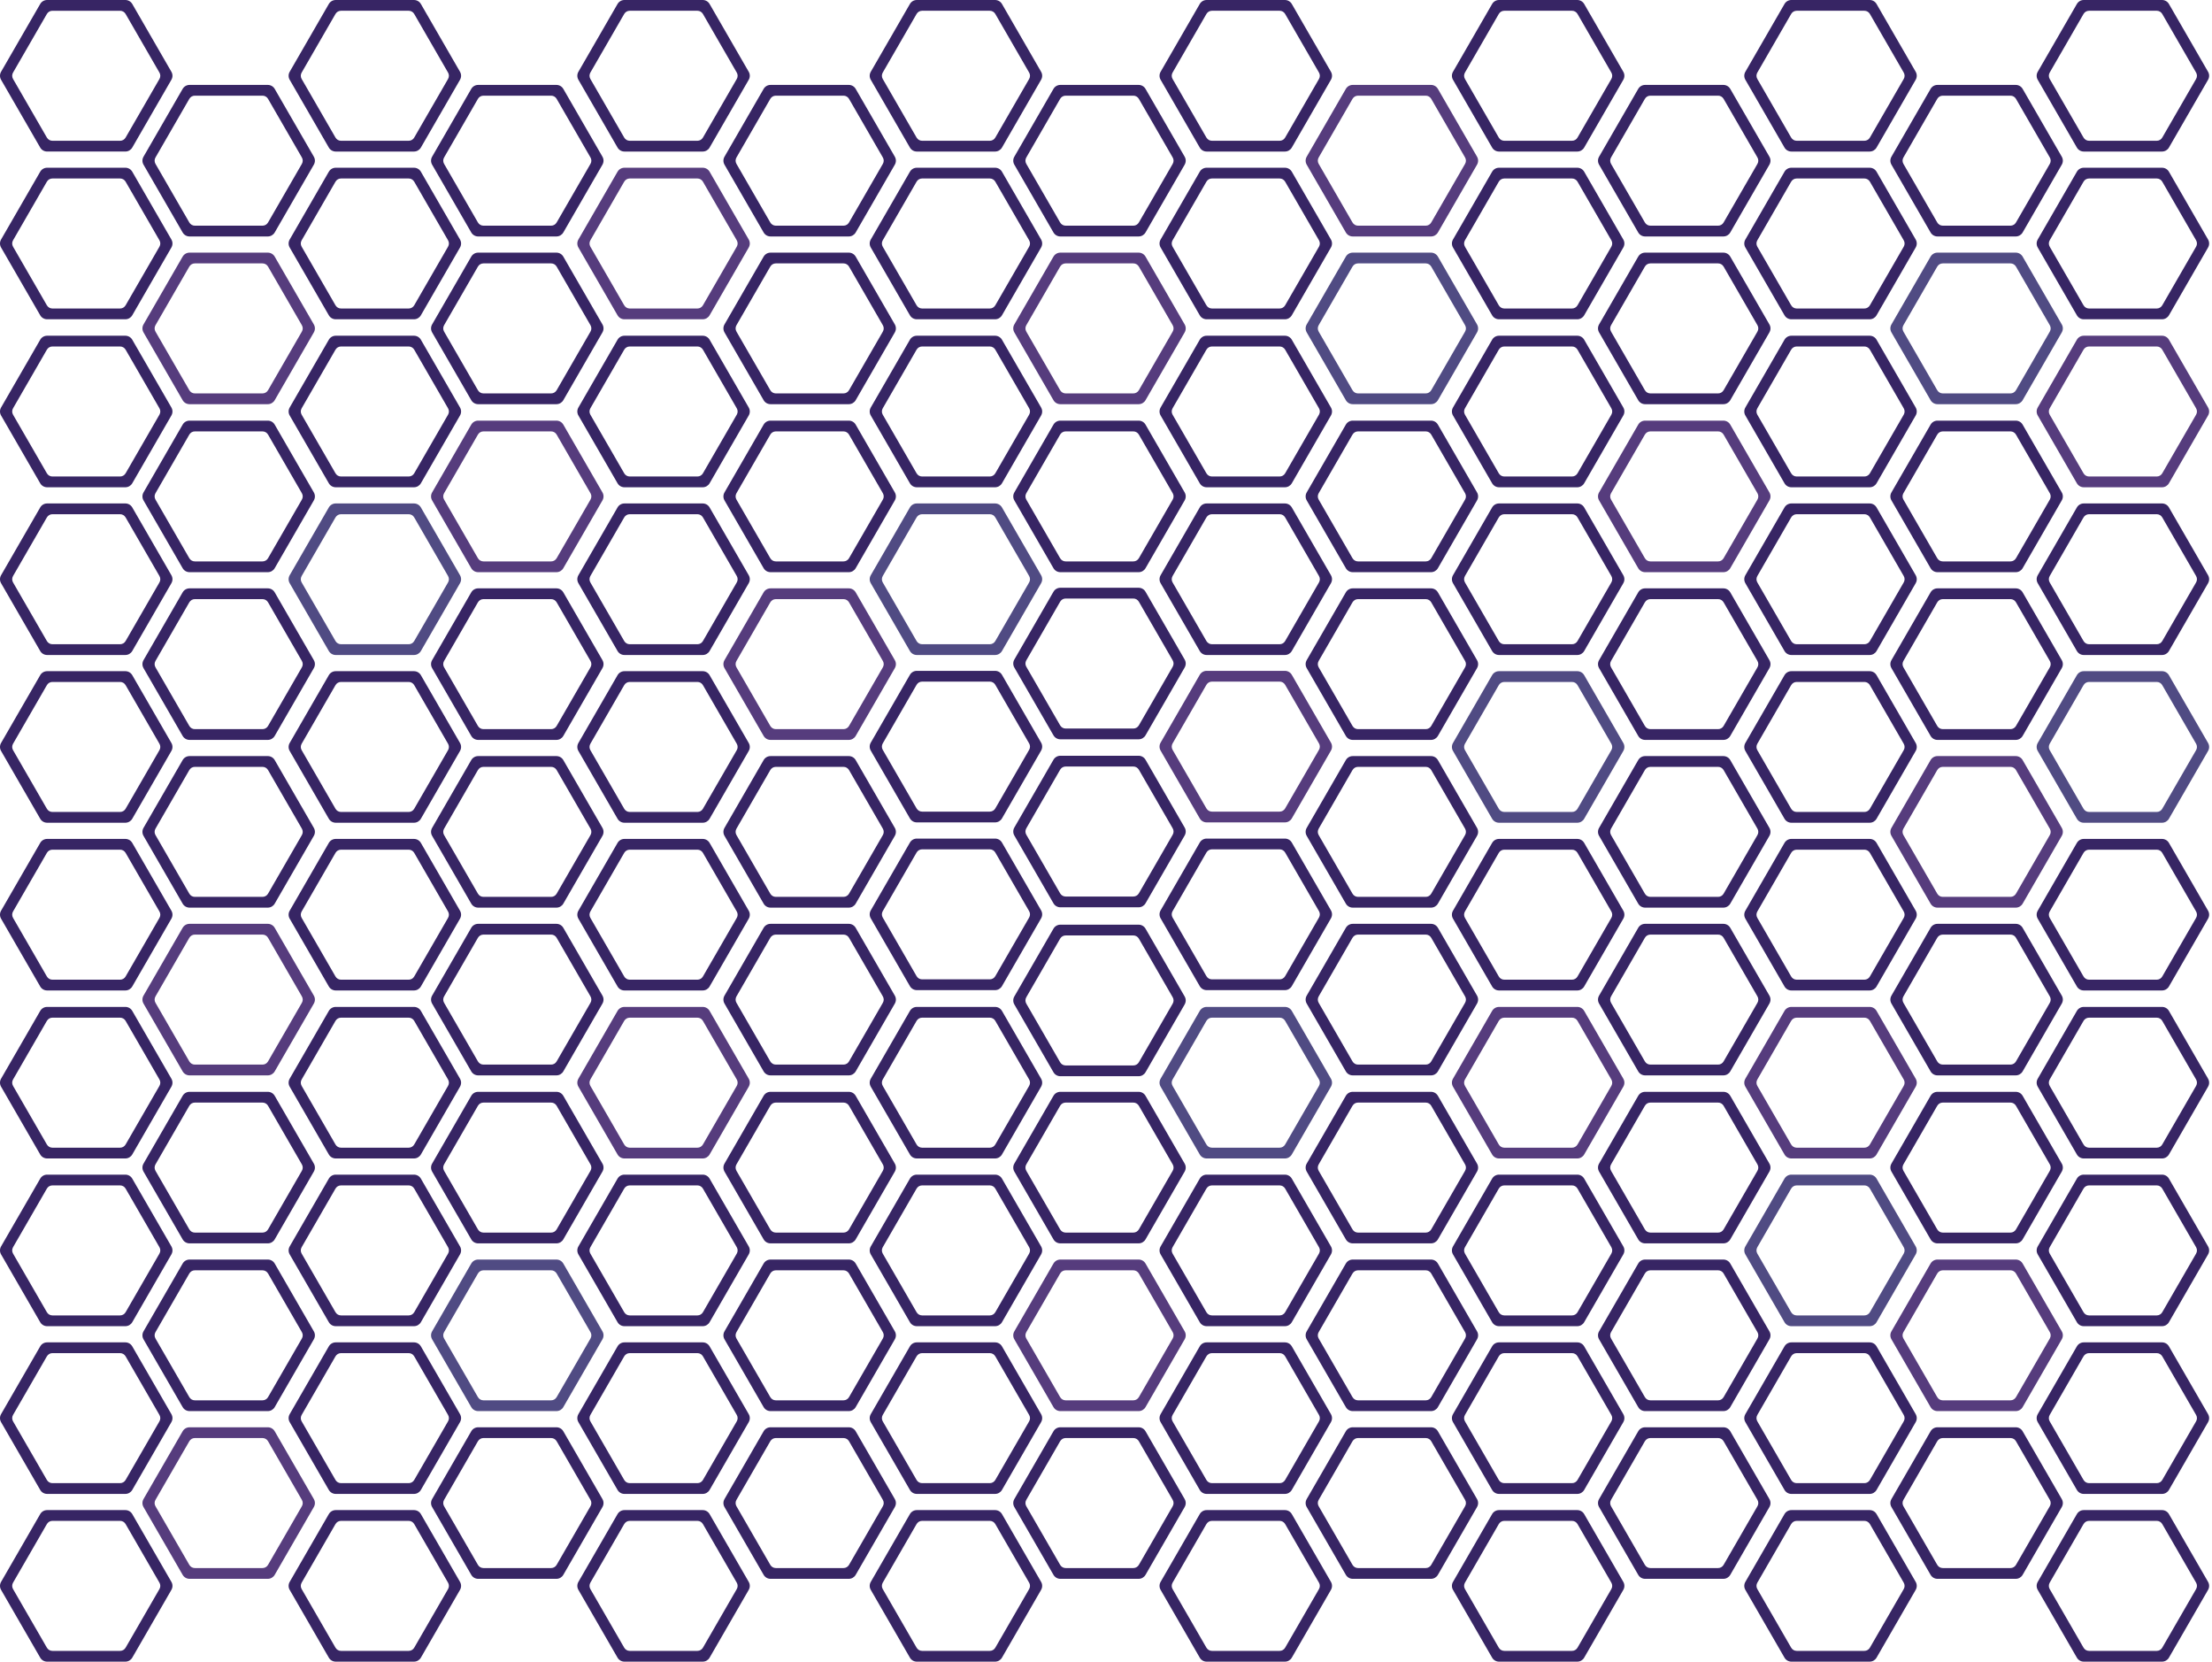 <?xml version="1.0" encoding="UTF-8"?> <svg xmlns="http://www.w3.org/2000/svg" id="_Слой_1" data-name="Слой_1" version="1.1" viewBox="0 0 2927.07 2198.34"><defs><style> .st0 { fill: #563c7d; } .st1 { fill: #372564; } .st2 { fill: #504b83; } </style></defs><path class="st1" d="M547.82,0h-103.58c-3.76,0-7.24,2.01-9.12,5.27l-51.79,89.71c-1.88,3.26-1.88,7.28,0,10.53l51.79,89.71c1.88,3.26,5.36,5.27,9.12,5.27h103.58c3.76,0,7.24-2.01,9.12-5.27l51.79-89.71c1.88-3.26,1.88-7.28,0-10.53l-51.79-89.71c-1.88-3.26-5.36-5.27-9.12-5.27ZM540.84,186.24h-89.62c-2.99,0-5.76-1.6-7.26-4.19l-44.81-77.62c-1.5-2.59-1.5-5.79,0-8.38l44.81-77.62c1.5-2.59,4.26-4.19,7.26-4.19h89.62c2.99,0,5.76,1.6,7.26,4.19l44.81,77.62c1.5,2.59,1.5,5.79,0,8.38l-44.81,77.62c-1.5,2.59-4.26,4.19-7.26,4.19Z"></path><path class="st1" d="M929.87,0h-103.58c-3.76,0-7.24,2.01-9.12,5.27l-51.79,89.71c-1.88,3.26-1.88,7.28,0,10.53l51.79,89.71c1.88,3.26,5.36,5.27,9.12,5.27h103.58c3.76,0,7.24-2.01,9.12-5.27l51.79-89.71c1.88-3.26,1.88-7.28,0-10.53l-51.79-89.71c-1.88-3.26-5.36-5.27-9.12-5.27ZM922.89,186.24h-89.62c-2.99,0-5.76-1.6-7.26-4.19l-44.81-77.62c-1.5-2.59-1.5-5.79,0-8.38l44.81-77.62c1.5-2.59,4.26-4.19,7.26-4.19h89.62c2.99,0,5.76,1.6,7.26,4.19l44.81,77.62c1.5,2.59,1.5,5.79,0,8.38l-44.81,77.62c-1.5,2.59-4.26,4.19-7.26,4.19Z"></path><path class="st1" d="M736.3,112.34h-103.58c-3.76,0-7.24,2.01-9.12,5.27l-51.79,89.71c-1.88,3.26-1.88,7.28,0,10.53l51.79,89.71c1.88,3.26,5.36,5.27,9.12,5.27h103.58c3.76,0,7.24-2.01,9.12-5.27l51.79-89.71c1.88-3.26,1.88-7.28,0-10.53l-51.79-89.71c-1.88-3.26-5.36-5.27-9.12-5.27ZM729.32,298.57h-89.62c-2.99,0-5.76-1.6-7.26-4.19l-44.81-77.62c-1.5-2.59-1.5-5.79,0-8.38l44.81-77.62c1.5-2.59,4.26-4.19,7.26-4.19h89.62c2.99,0,5.76,1.6,7.26,4.19l44.81,77.62c1.5,2.59,1.5,5.79,0,8.38l-44.81,77.62c-1.5,2.59-4.26,4.19-7.26,4.19Z"></path><path class="st1" d="M1316.76,0h-103.58c-3.76,0-7.24,2.01-9.12,5.27l-51.79,89.71c-1.88,3.26-1.88,7.28,0,10.53l51.79,89.71c1.88,3.26,5.36,5.27,9.12,5.27h103.58c3.76,0,7.24-2.01,9.12-5.27l51.79-89.71c1.88-3.26,1.88-7.28,0-10.53l-51.79-89.71c-1.88-3.26-5.36-5.27-9.12-5.27ZM1309.78,186.24h-89.62c-2.99,0-5.76-1.6-7.26-4.19l-44.81-77.62c-1.5-2.59-1.5-5.79,0-8.38l44.81-77.62c1.5-2.59,4.26-4.19,7.26-4.19h89.62c2.99,0,5.76,1.6,7.26,4.19l44.81,77.62c1.5,2.59,1.5,5.79,0,8.38l-44.81,77.62c-1.5,2.59-4.26,4.19-7.26,4.19Z"></path><path class="st1" d="M1123.19,1000.31h-103.58c-3.76,0-7.24,2.01-9.12,5.27l-51.79,89.71c-1.88,3.26-1.88,7.28,0,10.53l51.79,89.71c1.88,3.26,5.36,5.27,9.12,5.27h103.58c3.76,0,7.24-2.01,9.12-5.27l51.79-89.71c1.88-3.26,1.88-7.28,0-10.53l-51.79-89.71c-1.88-3.26-5.36-5.27-9.12-5.27ZM1116.2,1186.55h-89.62c-2.99,0-5.76-1.6-7.26-4.19l-44.81-77.62c-1.5-2.59-1.5-5.79,0-8.38l44.81-77.62c1.5-2.59,4.26-4.19,7.26-4.19h89.62c2.99,0,5.76,1.6,7.26,4.19l44.81,77.62c1.5,2.59,1.5,5.79,0,8.38l-44.81,77.62c-1.5,2.59-4.26,4.19-7.26,4.19Z"></path><path class="st1" d="M1893.61,1000.31h-103.58c-3.76,0-7.24,2.01-9.12,5.27l-51.79,89.71c-1.88,3.26-1.88,7.28,0,10.53l51.79,89.71c1.88,3.26,5.36,5.27,9.12,5.27h103.58c3.76,0,7.24-2.01,9.12-5.27l51.79-89.71c1.88-3.26,1.88-7.28,0-10.53l-51.79-89.71c-1.88-3.26-5.36-5.27-9.12-5.27ZM1886.63,1186.55h-89.62c-2.99,0-5.76-1.6-7.26-4.19l-44.81-77.62c-1.5-2.59-1.5-5.79,0-8.38l44.81-77.62c1.5-2.59,4.26-4.19,7.26-4.19h89.62c2.99,0,5.76,1.6,7.26,4.19l44.81,77.62c1.5,2.59,1.5,5.79,0,8.38l-44.81,77.62c-1.5,2.59-4.26,4.19-7.26,4.19Z"></path><path class="st1" d="M1506.72,1223.35h-103.58c-3.76,0-7.24,2.01-9.12,5.27l-51.79,89.71c-1.88,3.26-1.88,7.28,0,10.53l51.79,89.71c1.88,3.26,5.36,5.27,9.12,5.27h103.58c3.76,0,7.24-2.01,9.12-5.27l51.79-89.71c1.88-3.26,1.88-7.28,0-10.53l-51.79-89.71c-1.88-3.26-5.36-5.27-9.12-5.27ZM1499.74,1409.58h-89.62c-2.99,0-5.76-1.6-7.26-4.19l-44.81-77.62c-1.5-2.59-1.5-5.79,0-8.38l44.81-77.62c1.5-2.59,4.26-4.19,7.26-4.19h89.62c2.99,0,5.76,1.6,7.26,4.19l44.81,77.62c1.5,2.59,1.5,5.79,0,8.38l-44.81,77.62c-1.5,2.59-4.26,4.19-7.26,4.19Z"></path><path class="st1" d="M1123.19,112.34h-103.58c-3.76,0-7.24,2.01-9.12,5.27l-51.79,89.71c-1.88,3.26-1.88,7.28,0,10.53l51.79,89.71c1.88,3.26,5.36,5.27,9.12,5.27h103.58c3.76,0,7.24-2.01,9.12-5.27l51.79-89.71c1.88-3.26,1.88-7.28,0-10.53l-51.79-89.71c-1.88-3.26-5.36-5.27-9.12-5.27ZM1116.2,298.57h-89.62c-2.99,0-5.76-1.6-7.26-4.19l-44.81-77.62c-1.5-2.59-1.5-5.79,0-8.38l44.81-77.62c1.5-2.59,4.26-4.19,7.26-4.19h89.62c2.99,0,5.76,1.6,7.26,4.19l44.81,77.62c1.5,2.59,1.5,5.79,0,8.38l-44.81,77.62c-1.5,2.59-4.26,4.19-7.26,4.19Z"></path><path class="st1" d="M1700.29,0h-103.58c-3.76,0-7.24,2.01-9.12,5.27l-51.79,89.71c-1.88,3.26-1.88,7.28,0,10.53l51.79,89.71c1.88,3.26,5.36,5.27,9.12,5.27h103.58c3.76,0,7.24-2.01,9.12-5.27l51.79-89.71c1.88-3.26,1.88-7.28,0-10.53l-51.79-89.71c-1.88-3.26-5.36-5.27-9.12-5.27ZM1693.31,186.24h-89.62c-2.99,0-5.76-1.6-7.26-4.19l-44.81-77.62c-1.5-2.59-1.5-5.79,0-8.38l44.81-77.62c1.5-2.59,4.26-4.19,7.26-4.19h89.62c2.99,0,5.76,1.6,7.26,4.19l44.81,77.62c1.5,2.59,1.5,5.79,0,8.38l-44.81,77.62c-1.5,2.59-4.26,4.19-7.26,4.19Z"></path><path class="st1" d="M1506.72,112.34h-103.58c-3.76,0-7.24,2.01-9.12,5.27l-51.79,89.71c-1.88,3.26-1.88,7.28,0,10.53l51.79,89.71c1.88,3.26,5.36,5.27,9.12,5.27h103.58c3.76,0,7.24-2.01,9.12-5.27l51.79-89.71c1.88-3.26,1.88-7.28,0-10.53l-51.79-89.71c-1.88-3.26-5.36-5.27-9.12-5.27ZM1499.74,298.57h-89.62c-2.99,0-5.76-1.6-7.26-4.19l-44.81-77.62c-1.5-2.59-1.5-5.79,0-8.38l44.81-77.62c1.5-2.59,4.26-4.19,7.26-4.19h89.62c2.99,0,5.76,1.6,7.26,4.19l44.81,77.62c1.5,2.59,1.5,5.79,0,8.38l-44.81,77.62c-1.5,2.59-4.26,4.19-7.26,4.19Z"></path><path class="st1" d="M2087.18,0h-103.58c-3.76,0-7.24,2.01-9.12,5.27l-51.79,89.71c-1.88,3.26-1.88,7.28,0,10.53l51.79,89.71c1.88,3.26,5.36,5.27,9.12,5.27h103.58c3.76,0,7.24-2.01,9.12-5.27l51.79-89.71c1.88-3.26,1.88-7.28,0-10.53l-51.79-89.71c-1.88-3.26-5.36-5.27-9.12-5.27ZM2080.2,186.24h-89.62c-2.99,0-5.76-1.6-7.26-4.19l-44.81-77.62c-1.5-2.59-1.5-5.79,0-8.38l44.81-77.62c1.5-2.59,4.26-4.19,7.26-4.19h89.62c2.99,0,5.76,1.6,7.26,4.19l44.81,77.62c1.5,2.59,1.5,5.79,0,8.38l-44.81,77.62c-1.5,2.59-4.26,4.19-7.26,4.19Z"></path><path class="st0" d="M1893.61,112.34h-103.58c-3.76,0-7.24,2.01-9.12,5.27l-51.79,89.71c-1.88,3.26-1.88,7.28,0,10.53l51.79,89.71c1.88,3.26,5.36,5.27,9.12,5.27h103.58c3.76,0,7.24-2.01,9.12-5.27l51.79-89.71c1.88-3.26,1.88-7.28,0-10.53l-51.79-89.71c-1.88-3.26-5.36-5.27-9.12-5.27ZM1886.63,298.57h-89.62c-2.99,0-5.76-1.6-7.26-4.19l-44.81-77.62c-1.5-2.59-1.5-5.79,0-8.38l44.81-77.62c1.5-2.59,4.26-4.19,7.26-4.19h89.62c2.99,0,5.76,1.6,7.26,4.19l44.81,77.62c1.5,2.59,1.5,5.79,0,8.38l-44.81,77.62c-1.5,2.59-4.26,4.19-7.26,4.19Z"></path><path class="st1" d="M2474.07,0h-103.58c-3.76,0-7.24,2.01-9.12,5.27l-51.79,89.71c-1.88,3.26-1.88,7.28,0,10.53l51.79,89.71c1.88,3.26,5.36,5.27,9.12,5.27h103.58c3.76,0,7.24-2.01,9.12-5.27l51.79-89.71c1.88-3.26,1.88-7.28,0-10.53l-51.79-89.71c-1.88-3.26-5.36-5.27-9.12-5.27ZM2467.09,186.24h-89.62c-2.99,0-5.76-1.6-7.26-4.19l-44.81-77.62c-1.5-2.59-1.5-5.79,0-8.38l44.81-77.62c1.5-2.59,4.26-4.19,7.26-4.19h89.62c2.99,0,5.76,1.6,7.26,4.19l44.81,77.62c1.5,2.59,1.5,5.79,0,8.38l-44.81,77.62c-1.5,2.59-4.26,4.19-7.26,4.19Z"></path><path class="st1" d="M2280.5,112.34h-103.58c-3.76,0-7.24,2.01-9.12,5.27l-51.79,89.71c-1.88,3.26-1.88,7.28,0,10.53l51.79,89.71c1.88,3.26,5.36,5.27,9.12,5.27h103.58c3.76,0,7.24-2.01,9.12-5.27l51.79-89.71c1.88-3.26,1.88-7.28,0-10.53l-51.79-89.71c-1.88-3.26-5.36-5.27-9.12-5.27ZM2273.52,298.57h-89.62c-2.99,0-5.76-1.6-7.26-4.19l-44.81-77.62c-1.5-2.59-1.5-5.79,0-8.38l44.81-77.62c1.5-2.59,4.26-4.19,7.26-4.19h89.62c2.99,0,5.76,1.6,7.26,4.19l44.81,77.62c1.5,2.59,1.5,5.79,0,8.38l-44.81,77.62c-1.5,2.59-4.26,4.19-7.26,4.19Z"></path><path class="st1" d="M547.82,221.91h-103.58c-3.76,0-7.24,2.01-9.12,5.27l-51.79,89.71c-1.88,3.26-1.88,7.28,0,10.53l51.79,89.71c1.88,3.26,5.36,5.27,9.12,5.27h103.58c3.76,0,7.24-2.01,9.12-5.27l51.79-89.71c1.88-3.26,1.88-7.28,0-10.53l-51.79-89.71c-1.88-3.26-5.36-5.27-9.12-5.27ZM540.84,408.14h-89.62c-2.99,0-5.76-1.6-7.26-4.19l-44.81-77.62c-1.5-2.59-1.5-5.79,0-8.38l44.81-77.62c1.5-2.59,4.26-4.19,7.26-4.19h89.62c2.99,0,5.76,1.6,7.26,4.19l44.81,77.62c1.5,2.59,1.5,5.79,0,8.38l-44.81,77.62c-1.5,2.59-4.26,4.19-7.26,4.19Z"></path><path class="st0" d="M929.87,221.91h-103.58c-3.76,0-7.24,2.01-9.12,5.27l-51.79,89.71c-1.88,3.26-1.88,7.28,0,10.53l51.79,89.71c1.88,3.26,5.36,5.27,9.12,5.27h103.58c3.76,0,7.24-2.01,9.12-5.27l51.79-89.71c1.88-3.26,1.88-7.28,0-10.53l-51.79-89.71c-1.88-3.26-5.36-5.27-9.12-5.27ZM922.89,408.14h-89.62c-2.99,0-5.76-1.6-7.26-4.19l-44.81-77.62c-1.5-2.59-1.5-5.79,0-8.38l44.81-77.62c1.5-2.59,4.26-4.19,7.26-4.19h89.62c2.99,0,5.76,1.6,7.26,4.19l44.81,77.62c1.5,2.59,1.5,5.79,0,8.38l-44.81,77.62c-1.5,2.59-4.26,4.19-7.26,4.19Z"></path><path class="st1" d="M736.3,334.24h-103.58c-3.76,0-7.24,2.01-9.12,5.27l-51.79,89.71c-1.88,3.26-1.88,7.28,0,10.53l51.79,89.71c1.88,3.26,5.36,5.27,9.12,5.27h103.58c3.76,0,7.24-2.01,9.12-5.27l51.79-89.71c1.88-3.26,1.88-7.28,0-10.53l-51.79-89.71c-1.88-3.26-5.36-5.27-9.12-5.27ZM729.32,520.48h-89.62c-2.99,0-5.76-1.6-7.26-4.19l-44.81-77.62c-1.5-2.59-1.5-5.79,0-8.38l44.81-77.62c1.5-2.59,4.26-4.19,7.26-4.19h89.62c2.99,0,5.76,1.6,7.26,4.19l44.81,77.62c1.5,2.59,1.5,5.79,0,8.38l-44.81,77.62c-1.5,2.59-4.26,4.19-7.26,4.19Z"></path><path class="st1" d="M1316.76,221.91h-103.58c-3.76,0-7.24,2.01-9.12,5.27l-51.79,89.71c-1.88,3.26-1.88,7.28,0,10.53l51.79,89.71c1.88,3.26,5.36,5.27,9.12,5.27h103.58c3.76,0,7.24-2.01,9.12-5.27l51.79-89.71c1.88-3.26,1.88-7.28,0-10.53l-51.79-89.71c-1.88-3.26-5.36-5.27-9.12-5.27ZM1309.78,408.14h-89.62c-2.99,0-5.76-1.6-7.26-4.19l-44.81-77.62c-1.5-2.59-1.5-5.79,0-8.38l44.81-77.62c1.5-2.59,4.26-4.19,7.26-4.19h89.62c2.99,0,5.76,1.6,7.26,4.19l44.81,77.62c1.5,2.59,1.5,5.79,0,8.38l-44.81,77.62c-1.5,2.59-4.26,4.19-7.26,4.19Z"></path><path class="st1" d="M1123.19,334.24h-103.58c-3.76,0-7.24,2.01-9.12,5.27l-51.79,89.71c-1.88,3.26-1.88,7.28,0,10.53l51.79,89.71c1.88,3.26,5.36,5.27,9.12,5.27h103.58c3.76,0,7.24-2.01,9.12-5.27l51.79-89.71c1.88-3.26,1.88-7.28,0-10.53l-51.79-89.71c-1.88-3.26-5.36-5.27-9.12-5.27ZM1116.2,520.48h-89.62c-2.99,0-5.76-1.6-7.26-4.19l-44.81-77.62c-1.5-2.59-1.5-5.79,0-8.38l44.81-77.62c1.5-2.59,4.26-4.19,7.26-4.19h89.62c2.99,0,5.76,1.6,7.26,4.19l44.81,77.62c1.5,2.59,1.5,5.79,0,8.38l-44.81,77.62c-1.5,2.59-4.26,4.19-7.26,4.19Z"></path><path class="st1" d="M1700.29,221.91h-103.58c-3.76,0-7.24,2.01-9.12,5.27l-51.79,89.71c-1.88,3.26-1.88,7.28,0,10.53l51.79,89.71c1.88,3.26,5.36,5.27,9.12,5.27h103.58c3.76,0,7.24-2.01,9.12-5.27l51.79-89.71c1.88-3.26,1.88-7.28,0-10.53l-51.79-89.71c-1.88-3.26-5.36-5.27-9.12-5.27ZM1693.31,408.14h-89.62c-2.99,0-5.76-1.6-7.26-4.19l-44.81-77.62c-1.5-2.59-1.5-5.79,0-8.38l44.81-77.62c1.5-2.59,4.26-4.19,7.26-4.19h89.62c2.99,0,5.76,1.6,7.26,4.19l44.81,77.62c1.5,2.59,1.5,5.79,0,8.38l-44.81,77.62c-1.5,2.59-4.26,4.19-7.26,4.19Z"></path><path class="st0" d="M1506.72,334.24h-103.58c-3.76,0-7.24,2.01-9.12,5.27l-51.79,89.71c-1.88,3.26-1.88,7.28,0,10.53l51.79,89.71c1.88,3.26,5.36,5.27,9.12,5.27h103.58c3.76,0,7.24-2.01,9.12-5.27l51.79-89.71c1.88-3.26,1.88-7.28,0-10.53l-51.79-89.71c-1.88-3.26-5.36-5.27-9.12-5.27ZM1499.74,520.48h-89.62c-2.99,0-5.76-1.6-7.26-4.19l-44.81-77.62c-1.5-2.59-1.5-5.79,0-8.38l44.81-77.62c1.5-2.59,4.26-4.19,7.26-4.19h89.62c2.99,0,5.76,1.6,7.26,4.19l44.81,77.62c1.5,2.59,1.5,5.79,0,8.38l-44.81,77.62c-1.5,2.59-4.26,4.19-7.26,4.19Z"></path><path class="st1" d="M2087.18,221.91h-103.58c-3.76,0-7.24,2.01-9.12,5.27l-51.79,89.71c-1.88,3.26-1.88,7.28,0,10.53l51.79,89.71c1.88,3.26,5.36,5.27,9.12,5.27h103.58c3.76,0,7.24-2.01,9.12-5.27l51.79-89.71c1.88-3.26,1.88-7.28,0-10.53l-51.79-89.71c-1.88-3.26-5.36-5.27-9.12-5.27ZM2080.2,408.14h-89.62c-2.99,0-5.76-1.6-7.26-4.19l-44.81-77.62c-1.5-2.59-1.5-5.79,0-8.38l44.81-77.62c1.5-2.59,4.26-4.19,7.26-4.19h89.62c2.99,0,5.76,1.6,7.26,4.19l44.81,77.62c1.5,2.59,1.5,5.79,0,8.38l-44.81,77.62c-1.5,2.59-4.26,4.19-7.26,4.19Z"></path><path class="st2" d="M1893.61,334.24h-103.58c-3.76,0-7.24,2.01-9.12,5.27l-51.79,89.71c-1.88,3.26-1.88,7.28,0,10.53l51.79,89.71c1.88,3.26,5.36,5.27,9.12,5.27h103.58c3.76,0,7.24-2.01,9.12-5.27l51.79-89.71c1.88-3.26,1.88-7.28,0-10.53l-51.79-89.71c-1.88-3.26-5.36-5.27-9.12-5.27ZM1886.63,520.48h-89.62c-2.99,0-5.76-1.6-7.26-4.19l-44.81-77.62c-1.5-2.59-1.5-5.79,0-8.38l44.81-77.62c1.5-2.59,4.26-4.19,7.26-4.19h89.62c2.99,0,5.76,1.6,7.26,4.19l44.81,77.62c1.5,2.59,1.5,5.79,0,8.38l-44.81,77.62c-1.5,2.59-4.26,4.19-7.26,4.19Z"></path><path class="st1" d="M2474.07,221.91h-103.58c-3.76,0-7.24,2.01-9.12,5.27l-51.79,89.71c-1.88,3.26-1.88,7.28,0,10.53l51.79,89.71c1.88,3.26,5.36,5.27,9.12,5.27h103.58c3.76,0,7.24-2.01,9.12-5.27l51.79-89.71c1.88-3.26,1.88-7.28,0-10.53l-51.79-89.71c-1.88-3.26-5.36-5.27-9.12-5.27ZM2467.09,408.14h-89.62c-2.99,0-5.76-1.6-7.26-4.19l-44.81-77.62c-1.5-2.59-1.5-5.79,0-8.38l44.81-77.62c1.5-2.59,4.26-4.19,7.26-4.19h89.62c2.99,0,5.76,1.6,7.26,4.19l44.81,77.62c1.5,2.59,1.5,5.79,0,8.38l-44.81,77.62c-1.5,2.59-4.26,4.19-7.26,4.19Z"></path><path class="st1" d="M2280.5,334.24h-103.58c-3.76,0-7.24,2.01-9.12,5.27l-51.79,89.71c-1.88,3.26-1.88,7.28,0,10.53l51.79,89.71c1.88,3.26,5.36,5.27,9.12,5.27h103.58c3.76,0,7.24-2.01,9.12-5.27l51.79-89.71c1.88-3.26,1.88-7.28,0-10.53l-51.79-89.71c-1.88-3.26-5.36-5.27-9.12-5.27ZM2273.52,520.48h-89.62c-2.99,0-5.76-1.6-7.26-4.19l-44.81-77.62c-1.5-2.59-1.5-5.79,0-8.38l44.81-77.62c1.5-2.59,4.26-4.19,7.26-4.19h89.62c2.99,0,5.76,1.6,7.26,4.19l44.81,77.62c1.5,2.59,1.5,5.79,0,8.38l-44.81,77.62c-1.5,2.59-4.26,4.19-7.26,4.19Z"></path><path class="st1" d="M547.82,444.16h-103.58c-3.76,0-7.24,2.01-9.12,5.27l-51.79,89.71c-1.88,3.26-1.88,7.28,0,10.53l51.79,89.71c1.88,3.26,5.36,5.27,9.12,5.27h103.58c3.76,0,7.24-2.01,9.12-5.27l51.79-89.71c1.88-3.26,1.88-7.28,0-10.53l-51.79-89.71c-1.88-3.26-5.36-5.27-9.12-5.27ZM540.84,630.4h-89.62c-2.99,0-5.76-1.6-7.26-4.19l-44.81-77.62c-1.5-2.59-1.5-5.79,0-8.38l44.81-77.62c1.5-2.59,4.26-4.19,7.26-4.19h89.62c2.99,0,5.76,1.6,7.26,4.19l44.81,77.62c1.5,2.59,1.5,5.79,0,8.38l-44.81,77.62c-1.5,2.59-4.26,4.19-7.26,4.19Z"></path><path class="st1" d="M929.87,444.16h-103.58c-3.76,0-7.24,2.01-9.12,5.27l-51.79,89.71c-1.88,3.26-1.88,7.28,0,10.53l51.79,89.71c1.88,3.26,5.36,5.27,9.12,5.27h103.58c3.76,0,7.24-2.01,9.12-5.27l51.79-89.71c1.88-3.26,1.88-7.28,0-10.53l-51.79-89.71c-1.88-3.26-5.36-5.27-9.12-5.27ZM922.89,630.4h-89.62c-2.99,0-5.76-1.6-7.26-4.19l-44.81-77.62c-1.5-2.59-1.5-5.79,0-8.38l44.81-77.62c1.5-2.59,4.26-4.19,7.26-4.19h89.62c2.99,0,5.76,1.6,7.26,4.19l44.81,77.62c1.5,2.59,1.5,5.79,0,8.38l-44.81,77.62c-1.5,2.59-4.26,4.19-7.26,4.19Z"></path><path class="st0" d="M736.3,556.5h-103.58c-3.76,0-7.24,2.01-9.12,5.27l-51.79,89.71c-1.88,3.26-1.88,7.28,0,10.53l51.79,89.71c1.88,3.26,5.36,5.27,9.12,5.27h103.58c3.76,0,7.24-2.01,9.12-5.27l51.79-89.71c1.88-3.26,1.88-7.28,0-10.53l-51.79-89.71c-1.88-3.26-5.36-5.27-9.12-5.27ZM729.32,742.74h-89.62c-2.99,0-5.76-1.6-7.26-4.19l-44.81-77.62c-1.5-2.59-1.5-5.79,0-8.38l44.81-77.62c1.5-2.59,4.26-4.19,7.26-4.19h89.62c2.99,0,5.76,1.6,7.26,4.19l44.81,77.62c1.5,2.59,1.5,5.79,0,8.38l-44.81,77.62c-1.5,2.59-4.26,4.19-7.26,4.19Z"></path><path class="st1" d="M1316.76,444.16h-103.58c-3.76,0-7.24,2.01-9.12,5.27l-51.79,89.71c-1.88,3.26-1.88,7.28,0,10.53l51.79,89.71c1.88,3.26,5.36,5.27,9.12,5.27h103.58c3.76,0,7.24-2.01,9.12-5.27l51.79-89.71c1.88-3.26,1.88-7.28,0-10.53l-51.79-89.71c-1.88-3.26-5.36-5.27-9.12-5.27ZM1309.78,630.4h-89.62c-2.99,0-5.76-1.6-7.26-4.19l-44.81-77.62c-1.5-2.59-1.5-5.79,0-8.38l44.81-77.62c1.5-2.59,4.26-4.19,7.26-4.19h89.62c2.99,0,5.76,1.6,7.26,4.19l44.81,77.62c1.5,2.59,1.5,5.79,0,8.38l-44.81,77.62c-1.5,2.59-4.26,4.19-7.26,4.19Z"></path><path class="st1" d="M1123.19,556.5h-103.58c-3.76,0-7.24,2.01-9.12,5.27l-51.79,89.71c-1.88,3.26-1.88,7.28,0,10.53l51.79,89.71c1.88,3.26,5.36,5.27,9.12,5.27h103.58c3.76,0,7.24-2.01,9.12-5.27l51.79-89.71c1.88-3.26,1.88-7.28,0-10.53l-51.79-89.71c-1.88-3.26-5.36-5.27-9.12-5.27ZM1116.2,742.74h-89.62c-2.99,0-5.76-1.6-7.26-4.19l-44.81-77.62c-1.5-2.59-1.5-5.79,0-8.38l44.81-77.62c1.5-2.59,4.26-4.19,7.26-4.19h89.62c2.99,0,5.76,1.6,7.26,4.19l44.81,77.62c1.5,2.59,1.5,5.79,0,8.38l-44.81,77.62c-1.5,2.59-4.26,4.19-7.26,4.19Z"></path><path class="st1" d="M1700.29,444.16h-103.58c-3.76,0-7.24,2.01-9.12,5.27l-51.79,89.71c-1.88,3.26-1.88,7.28,0,10.53l51.79,89.71c1.88,3.26,5.36,5.27,9.12,5.27h103.58c3.76,0,7.24-2.01,9.12-5.27l51.79-89.71c1.88-3.26,1.88-7.28,0-10.53l-51.79-89.71c-1.88-3.26-5.36-5.27-9.12-5.27ZM1693.31,630.4h-89.62c-2.99,0-5.76-1.6-7.26-4.19l-44.81-77.62c-1.5-2.59-1.5-5.79,0-8.38l44.81-77.62c1.5-2.59,4.26-4.19,7.26-4.19h89.62c2.99,0,5.76,1.6,7.26,4.19l44.81,77.62c1.5,2.59,1.5,5.79,0,8.38l-44.81,77.62c-1.5,2.59-4.26,4.19-7.26,4.19Z"></path><path class="st1" d="M1506.72,556.5h-103.58c-3.76,0-7.24,2.01-9.12,5.27l-51.79,89.71c-1.88,3.26-1.88,7.28,0,10.53l51.79,89.71c1.88,3.26,5.36,5.27,9.12,5.27h103.58c3.76,0,7.24-2.01,9.12-5.27l51.79-89.71c1.88-3.26,1.88-7.28,0-10.53l-51.79-89.71c-1.88-3.26-5.36-5.27-9.12-5.27ZM1499.74,742.74h-89.62c-2.99,0-5.76-1.6-7.26-4.19l-44.81-77.62c-1.5-2.59-1.5-5.79,0-8.38l44.81-77.62c1.5-2.59,4.26-4.19,7.26-4.19h89.62c2.99,0,5.76,1.6,7.26,4.19l44.81,77.62c1.5,2.59,1.5,5.79,0,8.38l-44.81,77.62c-1.5,2.59-4.26,4.19-7.26,4.19Z"></path><path class="st1" d="M2087.18,444.16h-103.58c-3.76,0-7.24,2.01-9.12,5.27l-51.79,89.71c-1.88,3.26-1.88,7.28,0,10.53l51.79,89.71c1.88,3.26,5.36,5.27,9.12,5.27h103.58c3.76,0,7.24-2.01,9.12-5.27l51.79-89.71c1.88-3.26,1.88-7.28,0-10.53l-51.79-89.71c-1.88-3.26-5.36-5.27-9.12-5.27ZM2080.2,630.4h-89.62c-2.99,0-5.76-1.6-7.26-4.19l-44.81-77.62c-1.5-2.59-1.5-5.79,0-8.38l44.81-77.62c1.5-2.59,4.26-4.19,7.26-4.19h89.62c2.99,0,5.76,1.6,7.26,4.19l44.81,77.62c1.5,2.59,1.5,5.79,0,8.38l-44.81,77.62c-1.5,2.59-4.26,4.19-7.26,4.19Z"></path><path class="st1" d="M1893.61,556.5h-103.58c-3.76,0-7.24,2.01-9.12,5.27l-51.79,89.71c-1.88,3.26-1.88,7.28,0,10.53l51.79,89.71c1.88,3.26,5.36,5.27,9.12,5.27h103.58c3.76,0,7.24-2.01,9.12-5.27l51.79-89.71c1.88-3.26,1.88-7.28,0-10.53l-51.79-89.71c-1.88-3.26-5.36-5.27-9.12-5.27ZM1886.63,742.74h-89.62c-2.99,0-5.76-1.6-7.26-4.19l-44.81-77.62c-1.5-2.59-1.5-5.79,0-8.38l44.81-77.62c1.5-2.59,4.26-4.19,7.26-4.19h89.62c2.99,0,5.76,1.6,7.26,4.19l44.81,77.62c1.5,2.59,1.5,5.79,0,8.38l-44.81,77.62c-1.5,2.59-4.26,4.19-7.26,4.19Z"></path><path class="st1" d="M2474.07,444.16h-103.58c-3.76,0-7.24,2.01-9.12,5.27l-51.79,89.71c-1.88,3.26-1.88,7.28,0,10.53l51.79,89.71c1.88,3.26,5.36,5.27,9.12,5.27h103.58c3.76,0,7.24-2.01,9.12-5.27l51.79-89.71c1.88-3.26,1.88-7.28,0-10.53l-51.79-89.71c-1.88-3.26-5.36-5.27-9.12-5.27ZM2467.09,630.4h-89.62c-2.99,0-5.76-1.6-7.26-4.19l-44.81-77.62c-1.5-2.59-1.5-5.79,0-8.38l44.81-77.62c1.5-2.59,4.26-4.19,7.26-4.19h89.62c2.99,0,5.76,1.6,7.26,4.19l44.81,77.62c1.5,2.59,1.5,5.79,0,8.38l-44.81,77.62c-1.5,2.59-4.26,4.19-7.26,4.19Z"></path><path class="st0" d="M2280.5,556.5h-103.58c-3.76,0-7.24,2.01-9.12,5.27l-51.79,89.71c-1.88,3.26-1.88,7.28,0,10.53l51.79,89.71c1.88,3.26,5.36,5.27,9.12,5.27h103.58c3.76,0,7.24-2.01,9.12-5.27l51.79-89.71c1.88-3.26,1.88-7.28,0-10.53l-51.79-89.71c-1.88-3.26-5.36-5.27-9.12-5.27ZM2273.52,742.74h-89.62c-2.99,0-5.76-1.6-7.26-4.19l-44.81-77.62c-1.5-2.59-1.5-5.79,0-8.38l44.81-77.62c1.5-2.59,4.26-4.19,7.26-4.19h89.62c2.99,0,5.76,1.6,7.26,4.19l44.81,77.62c1.5,2.59,1.5,5.79,0,8.38l-44.81,77.62c-1.5,2.59-4.26,4.19-7.26,4.19Z"></path><path class="st2" d="M547.82,666.07h-103.58c-3.76,0-7.24,2.01-9.12,5.27l-51.79,89.71c-1.88,3.26-1.88,7.28,0,10.53l51.79,89.71c1.88,3.26,5.36,5.27,9.12,5.27h103.58c3.76,0,7.24-2.01,9.12-5.27l51.79-89.71c1.88-3.26,1.88-7.28,0-10.53l-51.79-89.71c-1.88-3.26-5.36-5.27-9.12-5.27ZM540.84,852.31h-89.62c-2.99,0-5.76-1.6-7.26-4.19l-44.81-77.62c-1.5-2.59-1.5-5.79,0-8.38l44.81-77.62c1.5-2.59,4.26-4.19,7.26-4.19h89.62c2.99,0,5.76,1.6,7.26,4.19l44.81,77.62c1.5,2.59,1.5,5.79,0,8.38l-44.81,77.62c-1.5,2.59-4.26,4.19-7.26,4.19Z"></path><path class="st1" d="M929.87,666.07h-103.58c-3.76,0-7.24,2.01-9.12,5.27l-51.79,89.71c-1.88,3.26-1.88,7.28,0,10.53l51.79,89.71c1.88,3.26,5.36,5.27,9.12,5.27h103.58c3.76,0,7.24-2.01,9.12-5.27l51.79-89.71c1.88-3.26,1.88-7.28,0-10.53l-51.79-89.71c-1.88-3.26-5.36-5.27-9.12-5.27ZM922.89,852.31h-89.62c-2.99,0-5.76-1.6-7.26-4.19l-44.81-77.62c-1.5-2.59-1.5-5.79,0-8.38l44.81-77.62c1.5-2.59,4.26-4.19,7.26-4.19h89.62c2.99,0,5.76,1.6,7.26,4.19l44.81,77.62c1.5,2.59,1.5,5.79,0,8.38l-44.81,77.62c-1.5,2.59-4.26,4.19-7.26,4.19Z"></path><path class="st1" d="M736.3,778.4h-103.58c-3.76,0-7.24,2.01-9.12,5.27l-51.79,89.71c-1.88,3.26-1.88,7.28,0,10.53l51.79,89.71c1.88,3.26,5.36,5.27,9.12,5.27h103.58c3.76,0,7.24-2.01,9.12-5.27l51.79-89.71c1.88-3.26,1.88-7.28,0-10.53l-51.79-89.71c-1.88-3.26-5.36-5.27-9.12-5.27ZM729.32,964.64h-89.62c-2.99,0-5.76-1.6-7.26-4.19l-44.81-77.62c-1.5-2.59-1.5-5.79,0-8.38l44.81-77.62c1.5-2.59,4.26-4.19,7.26-4.19h89.62c2.99,0,5.76,1.6,7.26,4.19l44.81,77.62c1.5,2.59,1.5,5.79,0,8.38l-44.81,77.62c-1.5,2.59-4.26,4.19-7.26,4.19Z"></path><path class="st2" d="M1316.76,666.07h-103.58c-3.76,0-7.24,2.01-9.12,5.27l-51.79,89.71c-1.88,3.26-1.88,7.28,0,10.53l51.79,89.71c1.88,3.26,5.36,5.27,9.12,5.27h103.58c3.76,0,7.24-2.01,9.12-5.27l51.79-89.71c1.88-3.26,1.88-7.28,0-10.53l-51.79-89.71c-1.88-3.26-5.36-5.27-9.12-5.27ZM1309.78,852.31h-89.62c-2.99,0-5.76-1.6-7.26-4.19l-44.81-77.62c-1.5-2.59-1.5-5.79,0-8.38l44.81-77.62c1.5-2.59,4.26-4.19,7.26-4.19h89.62c2.99,0,5.76,1.6,7.26,4.19l44.81,77.62c1.5,2.59,1.5,5.79,0,8.38l-44.81,77.62c-1.5,2.59-4.26,4.19-7.26,4.19Z"></path><path class="st0" d="M1123.19,778.4h-103.58c-3.76,0-7.24,2.01-9.12,5.27l-51.79,89.71c-1.88,3.26-1.88,7.28,0,10.53l51.79,89.71c1.88,3.26,5.36,5.27,9.12,5.27h103.58c3.76,0,7.24-2.01,9.12-5.27l51.79-89.71c1.88-3.26,1.88-7.28,0-10.53l-51.79-89.71c-1.88-3.26-5.36-5.27-9.12-5.27ZM1116.2,964.64h-89.62c-2.99,0-5.76-1.6-7.26-4.19l-44.81-77.62c-1.5-2.59-1.5-5.79,0-8.38l44.81-77.62c1.5-2.59,4.26-4.19,7.26-4.19h89.62c2.99,0,5.76,1.6,7.26,4.19l44.81,77.62c1.5,2.59,1.5,5.79,0,8.38l-44.81,77.62c-1.5,2.59-4.26,4.19-7.26,4.19Z"></path><path class="st1" d="M1700.29,666.07h-103.58c-3.76,0-7.24,2.01-9.12,5.27l-51.79,89.71c-1.88,3.26-1.88,7.28,0,10.53l51.79,89.71c1.88,3.26,5.36,5.27,9.12,5.27h103.58c3.76,0,7.24-2.01,9.12-5.27l51.79-89.71c1.88-3.26,1.88-7.28,0-10.53l-51.79-89.71c-1.88-3.26-5.36-5.27-9.12-5.27ZM1693.31,852.31h-89.62c-2.99,0-5.76-1.6-7.26-4.19l-44.81-77.62c-1.5-2.59-1.5-5.79,0-8.38l44.81-77.62c1.5-2.59,4.26-4.19,7.26-4.19h89.62c2.99,0,5.76,1.6,7.26,4.19l44.81,77.62c1.5,2.59,1.5,5.79,0,8.38l-44.81,77.62c-1.5,2.59-4.26,4.19-7.26,4.19Z"></path><path class="st1" d="M1506.72,777.61h-103.58c-3.76,0-7.24,2.01-9.12,5.27l-51.79,89.71c-1.88,3.26-1.88,7.28,0,10.53l51.79,89.71c1.88,3.26,5.36,5.27,9.12,5.27h103.58c3.76,0,7.24-2.01,9.12-5.27l51.79-89.71c1.88-3.26,1.88-7.28,0-10.53l-51.79-89.71c-1.88-3.26-5.36-5.27-9.12-5.27ZM1499.74,963.85h-89.62c-2.99,0-5.76-1.6-7.26-4.19l-44.81-77.62c-1.5-2.59-1.5-5.79,0-8.38l44.81-77.62c1.5-2.59,4.26-4.19,7.26-4.19h89.62c2.99,0,5.76,1.6,7.26,4.19l44.81,77.62c1.5,2.59,1.5,5.79,0,8.38l-44.81,77.62c-1.5,2.59-4.26,4.19-7.26,4.19Z"></path><path class="st1" d="M1316.76,887.53h-103.58c-3.76,0-7.24,2.01-9.12,5.27l-51.79,89.71c-1.88,3.26-1.88,7.28,0,10.53l51.79,89.71c1.88,3.26,5.36,5.27,9.12,5.27h103.58c3.76,0,7.24-2.01,9.12-5.27l51.79-89.71c1.88-3.26,1.88-7.28,0-10.53l-51.79-89.71c-1.88-3.26-5.36-5.27-9.12-5.27ZM1309.78,1073.77h-89.62c-2.99,0-5.76-1.6-7.26-4.19l-44.81-77.62c-1.5-2.59-1.5-5.79,0-8.38l44.81-77.62c1.5-2.59,4.26-4.19,7.26-4.19h89.62c2.99,0,5.76,1.6,7.26,4.19l44.81,77.62c1.5,2.59,1.5,5.79,0,8.38l-44.81,77.62c-1.5,2.59-4.26,4.19-7.26,4.19Z"></path><path class="st0" d="M1700.29,887.53h-103.58c-3.76,0-7.24,2.01-9.12,5.27l-51.79,89.71c-1.88,3.26-1.88,7.28,0,10.53l51.79,89.71c1.88,3.26,5.36,5.27,9.12,5.27h103.58c3.76,0,7.24-2.01,9.12-5.27l51.79-89.71c1.88-3.26,1.88-7.28,0-10.53l-51.79-89.71c-1.88-3.26-5.36-5.27-9.12-5.27ZM1693.31,1073.77h-89.62c-2.99,0-5.76-1.6-7.26-4.19l-44.81-77.62c-1.5-2.59-1.5-5.79,0-8.38l44.81-77.62c1.5-2.59,4.26-4.19,7.26-4.19h89.62c2.99,0,5.76,1.6,7.26,4.19l44.81,77.62c1.5,2.59,1.5,5.79,0,8.38l-44.81,77.62c-1.5,2.59-4.26,4.19-7.26,4.19Z"></path><path class="st1" d="M1506.72,999.87h-103.58c-3.76,0-7.24,2.01-9.12,5.27l-51.79,89.71c-1.88,3.26-1.88,7.28,0,10.53l51.79,89.71c1.88,3.26,5.36,5.27,9.12,5.27h103.58c3.76,0,7.24-2.01,9.12-5.27l51.79-89.71c1.88-3.26,1.88-7.28,0-10.53l-51.79-89.71c-1.88-3.26-5.36-5.27-9.12-5.27ZM1499.74,1186.1h-89.62c-2.99,0-5.76-1.6-7.26-4.19l-44.81-77.62c-1.5-2.59-1.5-5.79,0-8.38l44.81-77.62c1.5-2.59,4.26-4.19,7.26-4.19h89.62c2.99,0,5.76,1.6,7.26,4.19l44.81,77.62c1.5,2.59,1.5,5.79,0,8.38l-44.81,77.62c-1.5,2.59-4.26,4.19-7.26,4.19Z"></path><path class="st1" d="M1316.76,1109.44h-103.58c-3.76,0-7.24,2.01-9.12,5.27l-51.79,89.71c-1.88,3.26-1.88,7.28,0,10.53l51.79,89.71c1.88,3.26,5.36,5.27,9.12,5.27h103.58c3.76,0,7.24-2.01,9.12-5.27l51.79-89.71c1.88-3.26,1.88-7.28,0-10.53l-51.79-89.71c-1.88-3.26-5.36-5.27-9.12-5.27ZM1309.78,1295.67h-89.62c-2.99,0-5.76-1.6-7.26-4.19l-44.81-77.62c-1.5-2.59-1.5-5.79,0-8.38l44.81-77.62c1.5-2.59,4.26-4.19,7.26-4.19h89.62c2.99,0,5.76,1.6,7.26,4.19l44.81,77.62c1.5,2.59,1.5,5.79,0,8.38l-44.81,77.62c-1.5,2.59-4.26,4.19-7.26,4.19Z"></path><path class="st1" d="M1700.29,1109.44h-103.58c-3.76,0-7.24,2.01-9.12,5.27l-51.79,89.71c-1.88,3.26-1.88,7.28,0,10.53l51.79,89.71c1.88,3.26,5.36,5.27,9.12,5.27h103.58c3.76,0,7.24-2.01,9.12-5.27l51.79-89.71c1.88-3.26,1.88-7.28,0-10.53l-51.79-89.71c-1.88-3.26-5.36-5.27-9.12-5.27ZM1693.31,1295.67h-89.62c-2.99,0-5.76-1.6-7.26-4.19l-44.81-77.62c-1.5-2.59-1.5-5.79,0-8.38l44.81-77.62c1.5-2.59,4.26-4.19,7.26-4.19h89.62c2.99,0,5.76,1.6,7.26,4.19l44.81,77.62c1.5,2.59,1.5,5.79,0,8.38l-44.81,77.62c-1.5,2.59-4.26,4.19-7.26,4.19Z"></path><path class="st1" d="M2087.18,666.07h-103.58c-3.76,0-7.24,2.01-9.12,5.27l-51.79,89.71c-1.88,3.26-1.88,7.28,0,10.53l51.79,89.71c1.88,3.26,5.36,5.27,9.12,5.27h103.58c3.76,0,7.24-2.01,9.12-5.27l51.79-89.71c1.88-3.26,1.88-7.28,0-10.53l-51.79-89.71c-1.88-3.26-5.36-5.27-9.12-5.27ZM2080.2,852.31h-89.62c-2.99,0-5.76-1.6-7.26-4.19l-44.81-77.62c-1.5-2.59-1.5-5.79,0-8.38l44.81-77.62c1.5-2.59,4.26-4.19,7.26-4.19h89.62c2.99,0,5.76,1.6,7.26,4.19l44.81,77.62c1.5,2.59,1.5,5.79,0,8.38l-44.81,77.62c-1.5,2.59-4.26,4.19-7.26,4.19Z"></path><path class="st1" d="M1893.61,778.4h-103.58c-3.76,0-7.24,2.01-9.12,5.27l-51.79,89.71c-1.88,3.26-1.88,7.28,0,10.53l51.79,89.71c1.88,3.26,5.36,5.27,9.12,5.27h103.58c3.76,0,7.24-2.01,9.12-5.27l51.79-89.71c1.88-3.26,1.88-7.28,0-10.53l-51.79-89.71c-1.88-3.26-5.36-5.27-9.12-5.27ZM1886.63,964.64h-89.62c-2.99,0-5.76-1.6-7.26-4.19l-44.81-77.62c-1.5-2.59-1.5-5.79,0-8.38l44.81-77.62c1.5-2.59,4.26-4.19,7.26-4.19h89.62c2.99,0,5.76,1.6,7.26,4.19l44.81,77.62c1.5,2.59,1.5,5.79,0,8.38l-44.81,77.62c-1.5,2.59-4.26,4.19-7.26,4.19Z"></path><path class="st1" d="M2474.07,666.07h-103.58c-3.76,0-7.24,2.01-9.12,5.27l-51.79,89.71c-1.88,3.26-1.88,7.28,0,10.53l51.79,89.71c1.88,3.26,5.36,5.27,9.12,5.27h103.58c3.76,0,7.24-2.01,9.12-5.27l51.79-89.71c1.88-3.26,1.88-7.28,0-10.53l-51.79-89.71c-1.88-3.26-5.36-5.27-9.12-5.27ZM2467.09,852.31h-89.62c-2.99,0-5.76-1.6-7.26-4.19l-44.81-77.62c-1.5-2.59-1.5-5.79,0-8.38l44.81-77.62c1.5-2.59,4.26-4.19,7.26-4.19h89.62c2.99,0,5.76,1.6,7.26,4.19l44.81,77.62c1.5,2.59,1.5,5.79,0,8.38l-44.81,77.62c-1.5,2.59-4.26,4.19-7.26,4.19Z"></path><path class="st1" d="M2280.5,778.4h-103.58c-3.76,0-7.24,2.01-9.12,5.27l-51.79,89.71c-1.88,3.26-1.88,7.28,0,10.53l51.79,89.71c1.88,3.26,5.36,5.27,9.12,5.27h103.58c3.76,0,7.24-2.01,9.12-5.27l51.79-89.71c1.88-3.26,1.88-7.28,0-10.53l-51.79-89.71c-1.88-3.26-5.36-5.27-9.12-5.27ZM2273.52,964.64h-89.62c-2.99,0-5.76-1.6-7.26-4.19l-44.81-77.62c-1.5-2.59-1.5-5.79,0-8.38l44.81-77.62c1.5-2.59,4.26-4.19,7.26-4.19h89.62c2.99,0,5.76,1.6,7.26,4.19l44.81,77.62c1.5,2.59,1.5,5.79,0,8.38l-44.81,77.62c-1.5,2.59-4.26,4.19-7.26,4.19Z"></path><path class="st1" d="M547.82,887.98h-103.58c-3.76,0-7.24,2.01-9.12,5.27l-51.79,89.71c-1.88,3.26-1.88,7.28,0,10.53l51.79,89.71c1.88,3.26,5.36,5.27,9.12,5.27h103.58c3.76,0,7.24-2.01,9.12-5.27l51.79-89.71c1.88-3.26,1.88-7.28,0-10.53l-51.79-89.71c-1.88-3.26-5.36-5.27-9.12-5.27ZM540.84,1074.21h-89.62c-2.99,0-5.76-1.6-7.26-4.19l-44.81-77.62c-1.5-2.59-1.5-5.79,0-8.38l44.81-77.62c1.5-2.59,4.26-4.19,7.26-4.19h89.62c2.99,0,5.76,1.6,7.26,4.19l44.81,77.62c1.5,2.59,1.5,5.79,0,8.38l-44.81,77.62c-1.5,2.59-4.26,4.19-7.26,4.19Z"></path><path class="st1" d="M929.87,887.98h-103.58c-3.76,0-7.24,2.01-9.12,5.27l-51.79,89.71c-1.88,3.26-1.88,7.28,0,10.53l51.79,89.71c1.88,3.26,5.36,5.27,9.12,5.27h103.58c3.76,0,7.24-2.01,9.12-5.27l51.79-89.71c1.88-3.26,1.88-7.28,0-10.53l-51.79-89.71c-1.88-3.26-5.36-5.27-9.12-5.27ZM922.89,1074.21h-89.62c-2.99,0-5.76-1.6-7.26-4.19l-44.81-77.62c-1.5-2.59-1.5-5.79,0-8.38l44.81-77.62c1.5-2.59,4.26-4.19,7.26-4.19h89.62c2.99,0,5.76,1.6,7.26,4.19l44.81,77.62c1.5,2.59,1.5,5.79,0,8.38l-44.81,77.62c-1.5,2.59-4.26,4.19-7.26,4.19Z"></path><path class="st1" d="M736.3,1000.31h-103.58c-3.76,0-7.24,2.01-9.12,5.27l-51.79,89.71c-1.88,3.26-1.88,7.28,0,10.53l51.79,89.71c1.88,3.26,5.36,5.27,9.12,5.27h103.58c3.76,0,7.24-2.01,9.12-5.27l51.79-89.71c1.88-3.26,1.88-7.28,0-10.53l-51.79-89.71c-1.88-3.26-5.36-5.27-9.12-5.27ZM729.32,1186.55h-89.62c-2.99,0-5.76-1.6-7.26-4.19l-44.81-77.62c-1.5-2.59-1.5-5.79,0-8.38l44.81-77.62c1.5-2.59,4.26-4.19,7.26-4.19h89.62c2.99,0,5.76,1.6,7.26,4.19l44.81,77.62c1.5,2.59,1.5,5.79,0,8.38l-44.81,77.62c-1.5,2.59-4.26,4.19-7.26,4.19Z"></path><path class="st2" d="M2087.18,887.98h-103.58c-3.76,0-7.24,2.01-9.12,5.27l-51.79,89.71c-1.88,3.26-1.88,7.28,0,10.53l51.79,89.71c1.88,3.26,5.36,5.27,9.12,5.27h103.58c3.76,0,7.24-2.01,9.12-5.27l51.79-89.71c1.88-3.26,1.88-7.28,0-10.53l-51.79-89.71c-1.88-3.26-5.36-5.27-9.12-5.27ZM2080.2,1074.21h-89.62c-2.99,0-5.76-1.6-7.26-4.19l-44.81-77.62c-1.5-2.59-1.5-5.79,0-8.38l44.81-77.62c1.5-2.59,4.26-4.19,7.26-4.19h89.62c2.99,0,5.76,1.6,7.26,4.19l44.81,77.62c1.5,2.59,1.5,5.79,0,8.38l-44.81,77.62c-1.5,2.59-4.26,4.19-7.26,4.19Z"></path><path class="st1" d="M2474.07,887.98h-103.58c-3.76,0-7.24,2.01-9.12,5.27l-51.79,89.71c-1.88,3.26-1.88,7.28,0,10.53l51.79,89.71c1.88,3.26,5.36,5.27,9.12,5.27h103.58c3.76,0,7.24-2.01,9.12-5.27l51.79-89.71c1.88-3.26,1.88-7.28,0-10.53l-51.79-89.71c-1.88-3.26-5.36-5.27-9.12-5.27ZM2467.09,1074.21h-89.62c-2.99,0-5.76-1.6-7.26-4.19l-44.81-77.62c-1.5-2.59-1.5-5.79,0-8.38l44.81-77.62c1.5-2.59,4.26-4.19,7.26-4.19h89.62c2.99,0,5.76,1.6,7.26,4.19l44.81,77.62c1.5,2.59,1.5,5.79,0,8.38l-44.81,77.62c-1.5,2.59-4.26,4.19-7.26,4.19Z"></path><path class="st1" d="M2280.5,1000.31h-103.58c-3.76,0-7.24,2.01-9.12,5.27l-51.79,89.71c-1.88,3.26-1.88,7.28,0,10.53l51.79,89.71c1.88,3.26,5.36,5.27,9.12,5.27h103.58c3.76,0,7.24-2.01,9.12-5.27l51.79-89.71c1.88-3.26,1.88-7.28,0-10.53l-51.79-89.71c-1.88-3.26-5.36-5.27-9.12-5.27ZM2273.52,1186.55h-89.62c-2.99,0-5.76-1.6-7.26-4.19l-44.81-77.62c-1.5-2.59-1.5-5.79,0-8.38l44.81-77.62c1.5-2.59,4.26-4.19,7.26-4.19h89.62c2.99,0,5.76,1.6,7.26,4.19l44.81,77.62c1.5,2.59,1.5,5.79,0,8.38l-44.81,77.62c-1.5,2.59-4.26,4.19-7.26,4.19Z"></path><path class="st1" d="M547.82,1109.88h-103.58c-3.76,0-7.24,2.01-9.12,5.27l-51.79,89.71c-1.88,3.26-1.88,7.28,0,10.53l51.79,89.71c1.88,3.26,5.36,5.27,9.12,5.27h103.58c3.76,0,7.24-2.01,9.12-5.27l51.79-89.71c1.88-3.26,1.88-7.28,0-10.53l-51.79-89.71c-1.88-3.26-5.36-5.27-9.12-5.27ZM540.84,1296.12h-89.62c-2.99,0-5.76-1.6-7.26-4.19l-44.81-77.62c-1.5-2.59-1.5-5.79,0-8.38l44.81-77.62c1.5-2.59,4.26-4.19,7.26-4.19h89.62c2.99,0,5.76,1.6,7.26,4.19l44.81,77.62c1.5,2.59,1.5,5.79,0,8.38l-44.81,77.62c-1.5,2.59-4.26,4.19-7.26,4.19Z"></path><path class="st1" d="M929.87,1109.88h-103.58c-3.76,0-7.24,2.01-9.12,5.27l-51.79,89.71c-1.88,3.26-1.88,7.28,0,10.53l51.79,89.71c1.88,3.26,5.36,5.27,9.12,5.27h103.58c3.76,0,7.24-2.01,9.12-5.27l51.79-89.71c1.88-3.26,1.88-7.28,0-10.53l-51.79-89.71c-1.88-3.26-5.36-5.27-9.12-5.27ZM922.89,1296.12h-89.62c-2.99,0-5.76-1.6-7.26-4.19l-44.81-77.62c-1.5-2.59-1.5-5.79,0-8.38l44.81-77.62c1.5-2.59,4.26-4.19,7.26-4.19h89.62c2.99,0,5.76,1.6,7.26,4.19l44.81,77.62c1.5,2.59,1.5,5.79,0,8.38l-44.81,77.62c-1.5,2.59-4.26,4.19-7.26,4.19Z"></path><path class="st1" d="M736.3,1222.22h-103.58c-3.76,0-7.24,2.01-9.12,5.27l-51.79,89.71c-1.88,3.26-1.88,7.28,0,10.53l51.79,89.71c1.88,3.26,5.36,5.27,9.12,5.27h103.58c3.76,0,7.24-2.01,9.12-5.27l51.79-89.71c1.88-3.26,1.88-7.28,0-10.53l-51.79-89.71c-1.88-3.26-5.36-5.27-9.12-5.27ZM729.32,1408.46h-89.62c-2.99,0-5.76-1.6-7.26-4.19l-44.81-77.62c-1.5-2.59-1.5-5.79,0-8.38l44.81-77.62c1.5-2.59,4.26-4.19,7.26-4.19h89.62c2.99,0,5.76,1.6,7.26,4.19l44.81,77.62c1.5,2.59,1.5,5.79,0,8.38l-44.81,77.62c-1.5,2.59-4.26,4.19-7.26,4.19Z"></path><path class="st1" d="M1123.19,1222.22h-103.58c-3.76,0-7.24,2.01-9.12,5.27l-51.79,89.71c-1.88,3.26-1.88,7.28,0,10.53l51.79,89.71c1.88,3.26,5.36,5.27,9.12,5.27h103.58c3.76,0,7.24-2.01,9.12-5.27l51.79-89.71c1.88-3.26,1.88-7.28,0-10.53l-51.79-89.71c-1.88-3.26-5.36-5.27-9.12-5.27ZM1116.2,1408.46h-89.62c-2.99,0-5.76-1.6-7.26-4.19l-44.81-77.62c-1.5-2.59-1.5-5.79,0-8.38l44.81-77.62c1.5-2.59,4.26-4.19,7.26-4.19h89.62c2.99,0,5.76,1.6,7.26,4.19l44.81,77.62c1.5,2.59,1.5,5.79,0,8.38l-44.81,77.62c-1.5,2.59-4.26,4.19-7.26,4.19Z"></path><path class="st1" d="M2087.18,1109.88h-103.58c-3.76,0-7.24,2.01-9.12,5.27l-51.79,89.71c-1.88,3.26-1.88,7.28,0,10.53l51.79,89.71c1.88,3.26,5.36,5.27,9.12,5.27h103.58c3.76,0,7.24-2.01,9.12-5.27l51.79-89.71c1.88-3.26,1.88-7.28,0-10.53l-51.79-89.71c-1.88-3.26-5.36-5.27-9.12-5.27ZM2080.2,1296.12h-89.62c-2.99,0-5.76-1.6-7.26-4.19l-44.81-77.62c-1.5-2.59-1.5-5.79,0-8.38l44.81-77.62c1.5-2.59,4.26-4.19,7.26-4.19h89.62c2.99,0,5.76,1.6,7.26,4.19l44.81,77.62c1.5,2.59,1.5,5.79,0,8.38l-44.81,77.62c-1.5,2.59-4.26,4.19-7.26,4.19Z"></path><path class="st1" d="M1893.61,1222.22h-103.58c-3.76,0-7.24,2.01-9.12,5.27l-51.79,89.71c-1.88,3.26-1.88,7.28,0,10.53l51.79,89.71c1.88,3.26,5.36,5.27,9.12,5.27h103.58c3.76,0,7.24-2.01,9.12-5.27l51.79-89.71c1.88-3.26,1.88-7.28,0-10.53l-51.79-89.71c-1.88-3.26-5.36-5.27-9.12-5.27ZM1886.63,1408.46h-89.62c-2.99,0-5.76-1.6-7.26-4.19l-44.81-77.62c-1.5-2.59-1.5-5.79,0-8.38l44.81-77.62c1.5-2.59,4.26-4.19,7.26-4.19h89.62c2.99,0,5.76,1.6,7.26,4.19l44.81,77.62c1.5,2.59,1.5,5.79,0,8.38l-44.81,77.62c-1.5,2.59-4.26,4.19-7.26,4.19Z"></path><path class="st1" d="M2474.07,1109.88h-103.58c-3.76,0-7.24,2.01-9.12,5.27l-51.79,89.71c-1.88,3.26-1.88,7.28,0,10.53l51.79,89.71c1.88,3.26,5.36,5.27,9.12,5.27h103.58c3.76,0,7.24-2.01,9.12-5.27l51.79-89.71c1.88-3.26,1.88-7.28,0-10.53l-51.79-89.71c-1.88-3.26-5.36-5.27-9.12-5.27ZM2467.09,1296.12h-89.62c-2.99,0-5.76-1.6-7.26-4.19l-44.81-77.62c-1.5-2.59-1.5-5.79,0-8.38l44.81-77.62c1.5-2.59,4.26-4.19,7.26-4.19h89.62c2.99,0,5.76,1.6,7.26,4.19l44.81,77.62c1.5,2.59,1.5,5.79,0,8.38l-44.81,77.62c-1.5,2.59-4.26,4.19-7.26,4.19Z"></path><path class="st1" d="M2280.5,1222.22h-103.58c-3.76,0-7.24,2.01-9.12,5.27l-51.79,89.71c-1.88,3.26-1.88,7.28,0,10.53l51.79,89.71c1.88,3.26,5.36,5.27,9.12,5.27h103.58c3.76,0,7.24-2.01,9.12-5.27l51.79-89.71c1.88-3.26,1.88-7.28,0-10.53l-51.79-89.71c-1.88-3.26-5.36-5.27-9.12-5.27ZM2273.52,1408.46h-89.62c-2.99,0-5.76-1.6-7.26-4.19l-44.81-77.62c-1.5-2.59-1.5-5.79,0-8.38l44.81-77.62c1.5-2.59,4.26-4.19,7.26-4.19h89.62c2.99,0,5.76,1.6,7.26,4.19l44.81,77.62c1.5,2.59,1.5,5.79,0,8.38l-44.81,77.62c-1.5,2.59-4.26,4.19-7.26,4.19Z"></path><path class="st1" d="M547.82,1332.14h-103.58c-3.76,0-7.24,2.01-9.12,5.27l-51.79,89.71c-1.88,3.26-1.88,7.28,0,10.53l51.79,89.71c1.88,3.26,5.36,5.27,9.12,5.27h103.58c3.76,0,7.24-2.01,9.12-5.27l51.79-89.71c1.88-3.26,1.88-7.28,0-10.53l-51.79-89.71c-1.88-3.26-5.36-5.27-9.12-5.27ZM540.84,1518.38h-89.62c-2.99,0-5.76-1.6-7.26-4.19l-44.81-77.62c-1.5-2.59-1.5-5.79,0-8.38l44.81-77.62c1.5-2.59,4.26-4.19,7.26-4.19h89.62c2.99,0,5.76,1.6,7.26,4.19l44.81,77.62c1.5,2.59,1.5,5.79,0,8.38l-44.81,77.62c-1.5,2.59-4.26,4.19-7.26,4.19Z"></path><path class="st0" d="M929.87,1332.14h-103.58c-3.76,0-7.24,2.01-9.12,5.27l-51.79,89.71c-1.88,3.26-1.88,7.28,0,10.53l51.79,89.71c1.88,3.26,5.36,5.27,9.12,5.27h103.58c3.76,0,7.24-2.01,9.12-5.27l51.79-89.71c1.88-3.26,1.88-7.28,0-10.53l-51.79-89.71c-1.88-3.26-5.36-5.27-9.12-5.27ZM922.89,1518.38h-89.62c-2.99,0-5.76-1.6-7.26-4.19l-44.81-77.62c-1.5-2.59-1.5-5.79,0-8.38l44.81-77.62c1.5-2.59,4.26-4.19,7.26-4.19h89.62c2.99,0,5.76,1.6,7.26,4.19l44.81,77.62c1.5,2.59,1.5,5.79,0,8.38l-44.81,77.62c-1.5,2.59-4.26,4.19-7.26,4.19Z"></path><path class="st1" d="M736.3,1444.47h-103.58c-3.76,0-7.24,2.01-9.12,5.27l-51.79,89.71c-1.88,3.26-1.88,7.28,0,10.53l51.79,89.71c1.88,3.26,5.36,5.27,9.12,5.27h103.58c3.76,0,7.24-2.01,9.12-5.27l51.79-89.71c1.88-3.26,1.88-7.28,0-10.53l-51.79-89.71c-1.88-3.26-5.36-5.27-9.12-5.27ZM729.32,1630.71h-89.62c-2.99,0-5.76-1.6-7.26-4.19l-44.81-77.62c-1.5-2.59-1.5-5.79,0-8.38l44.81-77.62c1.5-2.59,4.26-4.19,7.26-4.19h89.62c2.99,0,5.76,1.6,7.26,4.19l44.81,77.62c1.5,2.59,1.5,5.79,0,8.38l-44.81,77.62c-1.5,2.59-4.26,4.19-7.26,4.19Z"></path><path class="st1" d="M1316.76,1332.14h-103.58c-3.76,0-7.24,2.01-9.12,5.27l-51.79,89.71c-1.88,3.26-1.88,7.28,0,10.53l51.79,89.71c1.88,3.26,5.36,5.27,9.12,5.27h103.58c3.76,0,7.24-2.01,9.12-5.27l51.79-89.71c1.88-3.26,1.88-7.28,0-10.53l-51.79-89.71c-1.88-3.26-5.36-5.27-9.12-5.27ZM1309.78,1518.38h-89.62c-2.99,0-5.76-1.6-7.26-4.19l-44.81-77.62c-1.5-2.59-1.5-5.79,0-8.38l44.81-77.62c1.5-2.59,4.26-4.19,7.26-4.19h89.62c2.99,0,5.76,1.6,7.26,4.19l44.81,77.62c1.5,2.59,1.5,5.79,0,8.38l-44.81,77.62c-1.5,2.59-4.26,4.19-7.26,4.19Z"></path><path class="st1" d="M1123.19,1444.47h-103.58c-3.76,0-7.24,2.01-9.12,5.27l-51.79,89.71c-1.88,3.26-1.88,7.28,0,10.53l51.79,89.71c1.88,3.26,5.36,5.27,9.12,5.27h103.58c3.76,0,7.24-2.01,9.12-5.27l51.79-89.71c1.88-3.26,1.88-7.28,0-10.53l-51.79-89.71c-1.88-3.26-5.36-5.27-9.12-5.27ZM1116.2,1630.71h-89.62c-2.99,0-5.76-1.6-7.26-4.19l-44.81-77.62c-1.5-2.59-1.5-5.79,0-8.38l44.81-77.62c1.5-2.59,4.26-4.19,7.26-4.19h89.62c2.99,0,5.76,1.6,7.26,4.19l44.81,77.62c1.5,2.59,1.5,5.79,0,8.38l-44.81,77.62c-1.5,2.59-4.26,4.19-7.26,4.19Z"></path><path class="st2" d="M1700.29,1332.14h-103.58c-3.76,0-7.24,2.01-9.12,5.27l-51.79,89.71c-1.88,3.26-1.88,7.28,0,10.53l51.79,89.71c1.88,3.26,5.36,5.27,9.12,5.27h103.58c3.76,0,7.24-2.01,9.12-5.27l51.79-89.71c1.88-3.26,1.88-7.28,0-10.53l-51.79-89.71c-1.88-3.26-5.36-5.27-9.12-5.27ZM1693.31,1518.38h-89.62c-2.99,0-5.76-1.6-7.26-4.19l-44.81-77.62c-1.5-2.59-1.5-5.79,0-8.38l44.81-77.62c1.5-2.59,4.26-4.19,7.26-4.19h89.62c2.99,0,5.76,1.6,7.26,4.19l44.81,77.62c1.5,2.59,1.5,5.79,0,8.38l-44.81,77.62c-1.5,2.59-4.26,4.19-7.26,4.19Z"></path><path class="st1" d="M1506.72,1444.47h-103.58c-3.76,0-7.24,2.01-9.12,5.27l-51.79,89.71c-1.88,3.26-1.88,7.28,0,10.53l51.79,89.71c1.88,3.26,5.36,5.27,9.12,5.27h103.58c3.76,0,7.24-2.01,9.12-5.27l51.79-89.71c1.88-3.26,1.88-7.28,0-10.53l-51.79-89.71c-1.88-3.26-5.36-5.27-9.12-5.27ZM1499.74,1630.71h-89.62c-2.99,0-5.76-1.6-7.26-4.19l-44.81-77.62c-1.5-2.59-1.5-5.79,0-8.38l44.81-77.62c1.5-2.59,4.26-4.19,7.26-4.19h89.62c2.99,0,5.76,1.6,7.26,4.19l44.81,77.62c1.5,2.59,1.5,5.79,0,8.38l-44.81,77.62c-1.5,2.59-4.26,4.19-7.26,4.19Z"></path><path class="st0" d="M2087.18,1332.14h-103.58c-3.76,0-7.24,2.01-9.12,5.27l-51.79,89.71c-1.88,3.26-1.88,7.28,0,10.53l51.79,89.71c1.88,3.26,5.36,5.27,9.12,5.27h103.58c3.76,0,7.24-2.01,9.12-5.27l51.79-89.71c1.88-3.26,1.88-7.28,0-10.53l-51.79-89.71c-1.88-3.26-5.36-5.27-9.12-5.27ZM2080.2,1518.38h-89.62c-2.99,0-5.76-1.6-7.26-4.19l-44.81-77.62c-1.5-2.59-1.5-5.79,0-8.38l44.81-77.62c1.5-2.59,4.26-4.19,7.26-4.19h89.62c2.99,0,5.76,1.6,7.26,4.19l44.81,77.62c1.5,2.59,1.5,5.79,0,8.38l-44.81,77.62c-1.5,2.59-4.26,4.19-7.26,4.19Z"></path><path class="st1" d="M1893.61,1444.47h-103.58c-3.76,0-7.24,2.01-9.12,5.27l-51.79,89.71c-1.88,3.26-1.88,7.28,0,10.53l51.79,89.71c1.88,3.26,5.36,5.27,9.12,5.27h103.58c3.76,0,7.24-2.01,9.12-5.27l51.79-89.71c1.88-3.26,1.88-7.28,0-10.53l-51.79-89.71c-1.88-3.26-5.36-5.27-9.12-5.27ZM1886.63,1630.71h-89.62c-2.99,0-5.76-1.6-7.26-4.19l-44.81-77.62c-1.5-2.59-1.5-5.79,0-8.38l44.81-77.62c1.5-2.59,4.26-4.19,7.26-4.19h89.62c2.99,0,5.76,1.6,7.26,4.19l44.81,77.62c1.5,2.59,1.5,5.79,0,8.38l-44.81,77.62c-1.5,2.59-4.26,4.19-7.26,4.19Z"></path><path class="st0" d="M2474.07,1332.14h-103.58c-3.76,0-7.24,2.01-9.12,5.27l-51.79,89.71c-1.88,3.26-1.88,7.28,0,10.53l51.79,89.71c1.88,3.26,5.36,5.27,9.12,5.27h103.58c3.76,0,7.24-2.01,9.12-5.27l51.79-89.71c1.88-3.26,1.88-7.28,0-10.53l-51.79-89.71c-1.88-3.26-5.36-5.27-9.12-5.27ZM2467.09,1518.38h-89.62c-2.99,0-5.76-1.6-7.26-4.19l-44.81-77.62c-1.5-2.59-1.5-5.79,0-8.38l44.81-77.62c1.5-2.59,4.26-4.19,7.26-4.19h89.62c2.99,0,5.76,1.6,7.26,4.19l44.81,77.62c1.5,2.59,1.5,5.79,0,8.38l-44.81,77.62c-1.5,2.59-4.26,4.19-7.26,4.19Z"></path><path class="st1" d="M2280.5,1444.47h-103.58c-3.76,0-7.24,2.01-9.12,5.27l-51.79,89.71c-1.88,3.26-1.88,7.28,0,10.53l51.79,89.71c1.88,3.26,5.36,5.27,9.12,5.27h103.58c3.76,0,7.24-2.01,9.12-5.27l51.79-89.71c1.88-3.26,1.88-7.28,0-10.53l-51.79-89.71c-1.88-3.26-5.36-5.27-9.12-5.27ZM2273.52,1630.71h-89.62c-2.99,0-5.76-1.6-7.26-4.19l-44.81-77.62c-1.5-2.59-1.5-5.79,0-8.38l44.81-77.62c1.5-2.59,4.26-4.19,7.26-4.19h89.62c2.99,0,5.76,1.6,7.26,4.19l44.81,77.62c1.5,2.59,1.5,5.79,0,8.38l-44.81,77.62c-1.5,2.59-4.26,4.19-7.26,4.19Z"></path><path class="st1" d="M547.82,1554.04h-103.58c-3.76,0-7.24,2.01-9.12,5.27l-51.79,89.71c-1.88,3.26-1.88,7.28,0,10.53l51.79,89.71c1.88,3.26,5.36,5.27,9.12,5.27h103.58c3.76,0,7.24-2.01,9.12-5.27l51.79-89.71c1.88-3.26,1.88-7.28,0-10.53l-51.79-89.71c-1.88-3.26-5.36-5.27-9.12-5.27ZM540.84,1740.28h-89.62c-2.99,0-5.76-1.6-7.26-4.19l-44.81-77.62c-1.5-2.59-1.5-5.79,0-8.38l44.81-77.62c1.5-2.59,4.26-4.19,7.26-4.19h89.62c2.99,0,5.76,1.6,7.26,4.19l44.81,77.62c1.5,2.59,1.5,5.79,0,8.38l-44.81,77.62c-1.5,2.59-4.26,4.19-7.26,4.19Z"></path><path class="st1" d="M929.87,1554.04h-103.58c-3.76,0-7.24,2.01-9.12,5.27l-51.79,89.71c-1.88,3.26-1.88,7.28,0,10.53l51.79,89.71c1.88,3.26,5.36,5.27,9.12,5.27h103.58c3.76,0,7.24-2.01,9.12-5.27l51.79-89.71c1.88-3.26,1.88-7.28,0-10.53l-51.79-89.71c-1.88-3.26-5.36-5.27-9.12-5.27ZM922.89,1740.28h-89.62c-2.99,0-5.76-1.6-7.26-4.19l-44.81-77.62c-1.5-2.59-1.5-5.79,0-8.38l44.81-77.62c1.5-2.59,4.26-4.19,7.26-4.19h89.62c2.99,0,5.76,1.6,7.26,4.19l44.81,77.62c1.5,2.59,1.5,5.79,0,8.38l-44.81,77.62c-1.5,2.59-4.26,4.19-7.26,4.19Z"></path><path class="st2" d="M736.3,1666.38h-103.58c-3.76,0-7.24,2.01-9.12,5.27l-51.79,89.71c-1.88,3.26-1.88,7.28,0,10.53l51.79,89.71c1.88,3.26,5.36,5.27,9.12,5.27h103.58c3.76,0,7.24-2.01,9.12-5.27l51.79-89.71c1.88-3.26,1.88-7.28,0-10.53l-51.79-89.71c-1.88-3.26-5.36-5.27-9.12-5.27ZM729.32,1852.62h-89.62c-2.99,0-5.76-1.6-7.26-4.19l-44.81-77.62c-1.5-2.59-1.5-5.79,0-8.38l44.81-77.62c1.5-2.59,4.26-4.19,7.26-4.19h89.62c2.99,0,5.76,1.6,7.26,4.19l44.81,77.62c1.5,2.59,1.5,5.79,0,8.38l-44.81,77.62c-1.5,2.59-4.26,4.19-7.26,4.19Z"></path><path class="st1" d="M1316.76,1554.04h-103.58c-3.76,0-7.24,2.01-9.12,5.27l-51.79,89.71c-1.88,3.26-1.88,7.28,0,10.53l51.79,89.71c1.88,3.26,5.36,5.27,9.12,5.27h103.58c3.76,0,7.24-2.01,9.12-5.27l51.79-89.71c1.88-3.26,1.88-7.28,0-10.53l-51.79-89.71c-1.88-3.26-5.36-5.27-9.12-5.27ZM1309.78,1740.28h-89.62c-2.99,0-5.76-1.6-7.26-4.19l-44.81-77.62c-1.5-2.59-1.5-5.79,0-8.38l44.81-77.62c1.5-2.59,4.26-4.19,7.26-4.19h89.62c2.99,0,5.76,1.6,7.26,4.19l44.81,77.62c1.5,2.59,1.5,5.79,0,8.38l-44.81,77.62c-1.5,2.59-4.26,4.19-7.26,4.19Z"></path><path class="st1" d="M1123.19,1666.38h-103.58c-3.76,0-7.24,2.01-9.12,5.27l-51.79,89.71c-1.88,3.26-1.88,7.28,0,10.53l51.79,89.71c1.88,3.26,5.36,5.27,9.12,5.27h103.58c3.76,0,7.24-2.01,9.12-5.27l51.79-89.71c1.88-3.26,1.88-7.28,0-10.53l-51.79-89.71c-1.88-3.26-5.36-5.27-9.12-5.27ZM1116.2,1852.62h-89.62c-2.99,0-5.76-1.6-7.26-4.19l-44.81-77.62c-1.5-2.59-1.5-5.79,0-8.38l44.81-77.62c1.5-2.59,4.26-4.19,7.26-4.19h89.62c2.99,0,5.76,1.6,7.26,4.19l44.81,77.62c1.5,2.59,1.5,5.79,0,8.38l-44.81,77.62c-1.5,2.59-4.26,4.19-7.26,4.19Z"></path><path class="st1" d="M1700.29,1554.04h-103.58c-3.76,0-7.24,2.01-9.12,5.27l-51.79,89.71c-1.88,3.26-1.88,7.28,0,10.53l51.79,89.71c1.88,3.26,5.36,5.27,9.12,5.27h103.58c3.76,0,7.24-2.01,9.12-5.27l51.79-89.71c1.88-3.26,1.88-7.28,0-10.53l-51.79-89.71c-1.88-3.26-5.36-5.27-9.12-5.27ZM1693.31,1740.28h-89.62c-2.99,0-5.76-1.6-7.26-4.19l-44.81-77.62c-1.5-2.59-1.5-5.79,0-8.38l44.81-77.62c1.5-2.59,4.26-4.19,7.26-4.19h89.62c2.99,0,5.76,1.6,7.26,4.19l44.81,77.62c1.5,2.59,1.5,5.79,0,8.38l-44.81,77.62c-1.5,2.59-4.26,4.19-7.26,4.19Z"></path><path class="st0" d="M1506.72,1666.38h-103.58c-3.76,0-7.24,2.01-9.12,5.27l-51.79,89.71c-1.88,3.26-1.88,7.28,0,10.53l51.79,89.71c1.88,3.26,5.36,5.27,9.12,5.27h103.58c3.76,0,7.24-2.01,9.12-5.27l51.79-89.71c1.88-3.26,1.88-7.28,0-10.53l-51.79-89.71c-1.88-3.26-5.36-5.27-9.12-5.27ZM1499.74,1852.62h-89.62c-2.99,0-5.76-1.6-7.26-4.19l-44.81-77.62c-1.5-2.59-1.5-5.79,0-8.38l44.81-77.62c1.5-2.59,4.26-4.19,7.26-4.19h89.62c2.99,0,5.76,1.6,7.26,4.19l44.81,77.62c1.5,2.59,1.5,5.79,0,8.38l-44.81,77.62c-1.5,2.59-4.26,4.19-7.26,4.19Z"></path><path class="st1" d="M2087.18,1554.04h-103.58c-3.76,0-7.24,2.01-9.12,5.27l-51.79,89.71c-1.88,3.26-1.88,7.28,0,10.53l51.79,89.71c1.88,3.26,5.36,5.27,9.12,5.27h103.58c3.76,0,7.24-2.01,9.12-5.27l51.79-89.71c1.88-3.26,1.88-7.28,0-10.53l-51.79-89.71c-1.88-3.26-5.36-5.27-9.12-5.27ZM2080.2,1740.28h-89.62c-2.99,0-5.76-1.6-7.26-4.19l-44.81-77.62c-1.5-2.59-1.5-5.79,0-8.38l44.81-77.62c1.5-2.59,4.26-4.19,7.26-4.19h89.62c2.99,0,5.76,1.6,7.26,4.19l44.81,77.62c1.5,2.59,1.5,5.79,0,8.38l-44.81,77.62c-1.5,2.59-4.26,4.19-7.26,4.19Z"></path><path class="st1" d="M1893.61,1666.38h-103.58c-3.76,0-7.24,2.01-9.12,5.27l-51.79,89.71c-1.88,3.26-1.88,7.28,0,10.53l51.79,89.71c1.88,3.26,5.36,5.27,9.12,5.27h103.58c3.76,0,7.24-2.01,9.12-5.27l51.79-89.71c1.88-3.26,1.88-7.28,0-10.53l-51.79-89.71c-1.88-3.26-5.36-5.27-9.12-5.27ZM1886.63,1852.62h-89.62c-2.99,0-5.76-1.6-7.26-4.19l-44.81-77.62c-1.5-2.59-1.5-5.79,0-8.38l44.81-77.62c1.5-2.59,4.26-4.19,7.26-4.19h89.62c2.99,0,5.76,1.6,7.26,4.19l44.81,77.62c1.5,2.59,1.5,5.79,0,8.38l-44.81,77.62c-1.5,2.59-4.26,4.19-7.26,4.19Z"></path><path class="st2" d="M2474.07,1554.04h-103.58c-3.76,0-7.24,2.01-9.12,5.27l-51.79,89.71c-1.88,3.26-1.88,7.28,0,10.53l51.79,89.71c1.88,3.26,5.36,5.27,9.12,5.27h103.58c3.76,0,7.24-2.01,9.12-5.27l51.79-89.71c1.88-3.26,1.88-7.28,0-10.53l-51.79-89.71c-1.88-3.26-5.36-5.27-9.12-5.27ZM2467.09,1740.28h-89.62c-2.99,0-5.76-1.6-7.26-4.19l-44.81-77.62c-1.5-2.59-1.5-5.79,0-8.38l44.81-77.62c1.5-2.59,4.26-4.19,7.26-4.19h89.62c2.99,0,5.76,1.6,7.26,4.19l44.81,77.62c1.5,2.59,1.5,5.79,0,8.38l-44.81,77.62c-1.5,2.59-4.26,4.19-7.26,4.19Z"></path><path class="st1" d="M2280.5,1666.38h-103.58c-3.76,0-7.24,2.01-9.12,5.27l-51.79,89.71c-1.88,3.26-1.88,7.28,0,10.53l51.79,89.71c1.88,3.26,5.36,5.27,9.12,5.27h103.58c3.76,0,7.24-2.01,9.12-5.27l51.79-89.71c1.88-3.26,1.88-7.28,0-10.53l-51.79-89.71c-1.88-3.26-5.36-5.27-9.12-5.27ZM2273.52,1852.62h-89.62c-2.99,0-5.76-1.6-7.26-4.19l-44.81-77.62c-1.5-2.59-1.5-5.79,0-8.38l44.81-77.62c1.5-2.59,4.26-4.19,7.26-4.19h89.62c2.99,0,5.76,1.6,7.26,4.19l44.81,77.62c1.5,2.59,1.5,5.79,0,8.38l-44.81,77.62c-1.5,2.59-4.26,4.19-7.26,4.19Z"></path><path class="st1" d="M2540.18,1756.39"></path><path class="st1" d="M547.82,1775.95h-103.58c-3.76,0-7.24,2.01-9.12,5.27l-51.79,89.71c-1.88,3.26-1.88,7.28,0,10.53l51.79,89.71c1.88,3.26,5.36,5.27,9.12,5.27h103.58c3.76,0,7.24-2.01,9.12-5.27l51.79-89.71c1.88-3.26,1.88-7.28,0-10.53l-51.79-89.71c-1.88-3.26-5.36-5.27-9.12-5.27ZM540.84,1962.19h-89.62c-2.99,0-5.76-1.6-7.26-4.19l-44.81-77.62c-1.5-2.59-1.5-5.79,0-8.38l44.81-77.62c1.5-2.59,4.26-4.19,7.26-4.19h89.62c2.99,0,5.76,1.6,7.26,4.19l44.81,77.62c1.5,2.59,1.5,5.79,0,8.38l-44.81,77.62c-1.5,2.59-4.26,4.19-7.26,4.19Z"></path><path class="st1" d="M929.87,1775.95h-103.58c-3.76,0-7.24,2.01-9.12,5.27l-51.79,89.71c-1.88,3.26-1.88,7.28,0,10.53l51.79,89.71c1.88,3.26,5.36,5.27,9.12,5.27h103.58c3.76,0,7.24-2.01,9.12-5.27l51.79-89.71c1.88-3.26,1.88-7.28,0-10.53l-51.79-89.71c-1.88-3.26-5.36-5.27-9.12-5.27ZM922.89,1962.19h-89.62c-2.99,0-5.76-1.6-7.26-4.19l-44.81-77.62c-1.5-2.59-1.5-5.79,0-8.38l44.81-77.62c1.5-2.59,4.26-4.19,7.26-4.19h89.62c2.99,0,5.76,1.6,7.26,4.19l44.81,77.62c1.5,2.59,1.5,5.79,0,8.38l-44.81,77.62c-1.5,2.59-4.26,4.19-7.26,4.19Z"></path><path class="st1" d="M736.3,1888.29h-103.58c-3.76,0-7.24,2.01-9.12,5.27l-51.79,89.71c-1.88,3.26-1.88,7.28,0,10.53l51.79,89.71c1.88,3.26,5.36,5.27,9.12,5.27h103.58c3.76,0,7.24-2.01,9.12-5.27l51.79-89.71c1.88-3.26,1.88-7.28,0-10.53l-51.79-89.71c-1.88-3.26-5.36-5.27-9.12-5.27ZM729.32,2074.52h-89.62c-2.99,0-5.76-1.6-7.26-4.19l-44.81-77.62c-1.5-2.59-1.5-5.79,0-8.38l44.81-77.62c1.5-2.59,4.26-4.19,7.26-4.19h89.62c2.99,0,5.76,1.6,7.26,4.19l44.81,77.62c1.5,2.59,1.5,5.79,0,8.38l-44.81,77.62c-1.5,2.59-4.26,4.19-7.26,4.19Z"></path><path class="st1" d="M1316.76,1775.95h-103.58c-3.76,0-7.24,2.01-9.12,5.27l-51.79,89.71c-1.88,3.26-1.88,7.28,0,10.53l51.79,89.71c1.88,3.26,5.36,5.27,9.12,5.27h103.58c3.76,0,7.24-2.01,9.12-5.27l51.79-89.71c1.88-3.26,1.88-7.28,0-10.53l-51.79-89.71c-1.88-3.26-5.36-5.27-9.12-5.27ZM1309.78,1962.19h-89.62c-2.99,0-5.76-1.6-7.26-4.19l-44.81-77.62c-1.5-2.59-1.5-5.79,0-8.38l44.81-77.62c1.5-2.59,4.26-4.19,7.26-4.19h89.62c2.99,0,5.76,1.6,7.26,4.19l44.81,77.62c1.5,2.59,1.5,5.79,0,8.38l-44.81,77.62c-1.5,2.59-4.26,4.19-7.26,4.19Z"></path><path class="st1" d="M1123.19,1888.29h-103.58c-3.76,0-7.24,2.01-9.12,5.27l-51.79,89.71c-1.88,3.26-1.88,7.28,0,10.53l51.79,89.71c1.88,3.26,5.36,5.27,9.12,5.27h103.58c3.76,0,7.24-2.01,9.12-5.27l51.79-89.71c1.88-3.26,1.88-7.28,0-10.53l-51.79-89.71c-1.88-3.26-5.36-5.27-9.12-5.27ZM1116.2,2074.52h-89.62c-2.99,0-5.76-1.6-7.26-4.19l-44.81-77.62c-1.5-2.59-1.5-5.79,0-8.38l44.81-77.62c1.5-2.59,4.26-4.19,7.26-4.19h89.62c2.99,0,5.76,1.6,7.26,4.19l44.81,77.62c1.5,2.59,1.5,5.79,0,8.38l-44.81,77.62c-1.5,2.59-4.26,4.19-7.26,4.19Z"></path><path class="st1" d="M1700.29,1775.95h-103.58c-3.76,0-7.24,2.01-9.12,5.27l-51.79,89.71c-1.88,3.26-1.88,7.28,0,10.53l51.79,89.71c1.88,3.26,5.36,5.27,9.12,5.27h103.58c3.76,0,7.24-2.01,9.12-5.27l51.79-89.71c1.88-3.26,1.88-7.28,0-10.53l-51.79-89.71c-1.88-3.26-5.36-5.27-9.12-5.27ZM1693.31,1962.19h-89.62c-2.99,0-5.76-1.6-7.26-4.19l-44.81-77.62c-1.5-2.59-1.5-5.79,0-8.38l44.81-77.62c1.5-2.59,4.26-4.19,7.26-4.19h89.62c2.99,0,5.76,1.6,7.26,4.19l44.81,77.62c1.5,2.59,1.5,5.79,0,8.38l-44.81,77.62c-1.5,2.59-4.26,4.19-7.26,4.19Z"></path><path class="st1" d="M1506.72,1888.29h-103.58c-3.76,0-7.24,2.01-9.12,5.27l-51.79,89.71c-1.88,3.26-1.88,7.28,0,10.53l51.79,89.71c1.88,3.26,5.36,5.27,9.12,5.27h103.58c3.76,0,7.24-2.01,9.12-5.27l51.79-89.71c1.88-3.26,1.88-7.28,0-10.53l-51.79-89.71c-1.88-3.26-5.36-5.27-9.12-5.27ZM1499.74,2074.52h-89.62c-2.99,0-5.76-1.6-7.26-4.19l-44.81-77.62c-1.5-2.59-1.5-5.79,0-8.38l44.81-77.62c1.5-2.59,4.26-4.19,7.26-4.19h89.62c2.99,0,5.76,1.6,7.26,4.19l44.81,77.62c1.5,2.59,1.5,5.79,0,8.38l-44.81,77.62c-1.5,2.59-4.26,4.19-7.26,4.19Z"></path><path class="st1" d="M2087.18,1775.95h-103.58c-3.76,0-7.24,2.01-9.12,5.27l-51.79,89.71c-1.88,3.26-1.88,7.28,0,10.53l51.79,89.71c1.88,3.26,5.36,5.27,9.12,5.27h103.58c3.76,0,7.24-2.01,9.12-5.27l51.79-89.71c1.88-3.26,1.88-7.28,0-10.53l-51.79-89.71c-1.88-3.26-5.36-5.27-9.12-5.27ZM2080.2,1962.19h-89.62c-2.99,0-5.76-1.6-7.26-4.19l-44.81-77.62c-1.5-2.59-1.5-5.79,0-8.38l44.81-77.62c1.5-2.59,4.26-4.19,7.26-4.19h89.62c2.99,0,5.76,1.6,7.26,4.19l44.81,77.62c1.5,2.59,1.5,5.79,0,8.38l-44.81,77.62c-1.5,2.59-4.26,4.19-7.26,4.19Z"></path><path class="st1" d="M1893.61,1888.29h-103.58c-3.76,0-7.24,2.01-9.12,5.27l-51.79,89.71c-1.88,3.26-1.88,7.28,0,10.53l51.79,89.71c1.88,3.26,5.36,5.27,9.12,5.27h103.58c3.76,0,7.24-2.01,9.12-5.27l51.79-89.71c1.88-3.26,1.88-7.28,0-10.53l-51.79-89.71c-1.88-3.26-5.36-5.27-9.12-5.27ZM1886.63,2074.52h-89.62c-2.99,0-5.76-1.6-7.26-4.19l-44.81-77.62c-1.5-2.59-1.5-5.79,0-8.38l44.81-77.62c1.5-2.59,4.26-4.19,7.26-4.19h89.62c2.99,0,5.76,1.6,7.26,4.19l44.81,77.62c1.5,2.59,1.5,5.79,0,8.38l-44.81,77.62c-1.5,2.59-4.26,4.19-7.26,4.19Z"></path><path class="st1" d="M2474.07,1775.95h-103.58c-3.76,0-7.24,2.01-9.12,5.27l-51.79,89.71c-1.88,3.26-1.88,7.28,0,10.53l51.79,89.71c1.88,3.26,5.36,5.27,9.12,5.27h103.58c3.76,0,7.24-2.01,9.12-5.27l51.79-89.71c1.88-3.26,1.88-7.28,0-10.53l-51.79-89.71c-1.88-3.26-5.36-5.27-9.12-5.27ZM2467.09,1962.19h-89.62c-2.99,0-5.76-1.6-7.26-4.19l-44.81-77.62c-1.5-2.59-1.5-5.79,0-8.38l44.81-77.62c1.5-2.59,4.26-4.19,7.26-4.19h89.62c2.99,0,5.76,1.6,7.26,4.19l44.81,77.62c1.5,2.59,1.5,5.79,0,8.38l-44.81,77.62c-1.5,2.59-4.26,4.19-7.26,4.19Z"></path><path class="st1" d="M2280.5,1888.29h-103.58c-3.76,0-7.24,2.01-9.12,5.27l-51.79,89.71c-1.88,3.26-1.88,7.28,0,10.53l51.79,89.71c1.88,3.26,5.36,5.27,9.12,5.27h103.58c3.76,0,7.24-2.01,9.12-5.27l51.79-89.71c1.88-3.26,1.88-7.28,0-10.53l-51.79-89.71c-1.88-3.26-5.36-5.27-9.12-5.27ZM2273.52,2074.52h-89.62c-2.99,0-5.76-1.6-7.26-4.19l-44.81-77.62c-1.5-2.59-1.5-5.79,0-8.38l44.81-77.62c1.5-2.59,4.26-4.19,7.26-4.19h89.62c2.99,0,5.76,1.6,7.26,4.19l44.81,77.62c1.5,2.59,1.5,5.79,0,8.38l-44.81,77.62c-1.5,2.59-4.26,4.19-7.26,4.19Z"></path><path class="st1" d="M547.82,1997.86h-103.58c-3.76,0-7.24,2.01-9.12,5.27l-51.79,89.71c-1.88,3.26-1.88,7.28,0,10.53l51.79,89.71c1.88,3.26,5.36,5.27,9.12,5.27h103.58c3.76,0,7.24-2.01,9.12-5.27l51.79-89.71c1.88-3.26,1.88-7.28,0-10.53l-51.79-89.71c-1.88-3.26-5.36-5.27-9.12-5.27ZM540.84,2184.1h-89.62c-2.99,0-5.76-1.6-7.26-4.19l-44.81-77.62c-1.5-2.59-1.5-5.79,0-8.38l44.81-77.62c1.5-2.59,4.26-4.19,7.26-4.19h89.62c2.99,0,5.76,1.6,7.26,4.19l44.81,77.62c1.5,2.59,1.5,5.79,0,8.38l-44.81,77.62c-1.5,2.59-4.26,4.19-7.26,4.19Z"></path><path class="st1" d="M165.91,0H62.33c-3.76,0-7.24,2.01-9.12,5.27L1.41,94.97c-1.88,3.26-1.88,7.28,0,10.53l51.79,89.71c1.88,3.26,5.36,5.27,9.12,5.27h103.58c3.76,0,7.24-2.01,9.12-5.27l51.79-89.71c1.88-3.26,1.88-7.28,0-10.53L175.03,5.27c-1.88-3.26-5.36-5.27-9.12-5.27ZM158.93,186.24h-89.62c-2.99,0-5.76-1.6-7.26-4.19L17.24,104.43c-1.5-2.59-1.5-5.79,0-8.38L62.05,18.44c1.5-2.59,4.26-4.19,7.26-4.19h89.62c2.99,0,5.76,1.6,7.26,4.19l44.81,77.62c1.5,2.59,1.5,5.79,0,8.38l-44.81,77.62c-1.5,2.59-4.26,4.19-7.26,4.19Z"></path><path class="st1" d="M354.39,112.34h-103.58c-3.76,0-7.24,2.01-9.12,5.27l-51.79,89.71c-1.88,3.26-1.88,7.28,0,10.53l51.79,89.71c1.88,3.26,5.36,5.27,9.12,5.27h103.58c3.76,0,7.24-2.01,9.12-5.27l51.79-89.71c1.88-3.26,1.88-7.28,0-10.53l-51.79-89.71c-1.88-3.26-5.36-5.27-9.12-5.27ZM347.41,298.57h-89.62c-2.99,0-5.76-1.6-7.26-4.19l-44.81-77.62c-1.5-2.59-1.5-5.79,0-8.38l44.81-77.62c1.5-2.59,4.26-4.19,7.26-4.19h89.62c2.99,0,5.76,1.6,7.26,4.19l44.81,77.62c1.5,2.59,1.5,5.79,0,8.38l-44.81,77.62c-1.5,2.59-4.26,4.19-7.26,4.19Z"></path><path class="st1" d="M165.91,221.91H62.33c-3.76,0-7.24,2.01-9.12,5.27L1.41,316.88c-1.88,3.26-1.88,7.28,0,10.53l51.79,89.71c1.88,3.26,5.36,5.27,9.12,5.27h103.58c3.76,0,7.24-2.01,9.12-5.27l51.79-89.71c1.88-3.26,1.88-7.28,0-10.53l-51.79-89.71c-1.88-3.26-5.36-5.27-9.12-5.27ZM158.93,408.14h-89.62c-2.99,0-5.76-1.6-7.26-4.19l-44.81-77.62c-1.5-2.59-1.5-5.79,0-8.38l44.81-77.62c1.5-2.59,4.26-4.19,7.26-4.19h89.62c2.99,0,5.76,1.6,7.26,4.19l44.81,77.62c1.5,2.59,1.5,5.79,0,8.38l-44.81,77.62c-1.5,2.59-4.26,4.19-7.26,4.19Z"></path><path class="st0" d="M354.39,334.24h-103.58c-3.76,0-7.24,2.01-9.12,5.27l-51.79,89.71c-1.88,3.26-1.88,7.28,0,10.53l51.79,89.71c1.88,3.26,5.36,5.27,9.12,5.27h103.58c3.76,0,7.24-2.01,9.12-5.27l51.79-89.71c1.88-3.26,1.88-7.28,0-10.53l-51.79-89.71c-1.88-3.26-5.36-5.27-9.12-5.27ZM347.41,520.48h-89.62c-2.99,0-5.76-1.6-7.26-4.19l-44.81-77.62c-1.5-2.59-1.5-5.79,0-8.38l44.81-77.62c1.5-2.59,4.26-4.19,7.26-4.19h89.62c2.99,0,5.76,1.6,7.26,4.19l44.81,77.62c1.5,2.59,1.5,5.79,0,8.38l-44.81,77.62c-1.5,2.59-4.26,4.19-7.26,4.19Z"></path><path class="st1" d="M165.91,444.16H62.33c-3.76,0-7.24,2.01-9.12,5.27L1.41,539.14c-1.88,3.26-1.88,7.28,0,10.53l51.79,89.71c1.88,3.26,5.36,5.27,9.12,5.27h103.58c3.76,0,7.24-2.01,9.12-5.27l51.79-89.71c1.88-3.26,1.88-7.28,0-10.53l-51.79-89.71c-1.88-3.26-5.36-5.27-9.12-5.27ZM158.93,630.4h-89.62c-2.99,0-5.76-1.6-7.26-4.19l-44.81-77.62c-1.5-2.59-1.5-5.79,0-8.38l44.81-77.62c1.5-2.59,4.26-4.19,7.26-4.19h89.62c2.99,0,5.76,1.6,7.26,4.19l44.81,77.62c1.5,2.59,1.5,5.79,0,8.38l-44.81,77.62c-1.5,2.59-4.26,4.19-7.26,4.19Z"></path><path class="st1" d="M354.39,556.5h-103.58c-3.76,0-7.24,2.01-9.12,5.27l-51.79,89.71c-1.88,3.26-1.88,7.28,0,10.53l51.79,89.71c1.88,3.26,5.36,5.27,9.12,5.27h103.58c3.76,0,7.24-2.01,9.12-5.27l51.79-89.71c1.88-3.26,1.88-7.28,0-10.53l-51.79-89.71c-1.88-3.26-5.36-5.27-9.12-5.27ZM347.41,742.74h-89.62c-2.99,0-5.76-1.6-7.26-4.19l-44.81-77.62c-1.5-2.59-1.5-5.79,0-8.38l44.81-77.62c1.5-2.59,4.26-4.19,7.26-4.19h89.62c2.99,0,5.76,1.6,7.26,4.19l44.81,77.62c1.5,2.59,1.5,5.79,0,8.38l-44.81,77.62c-1.5,2.59-4.26,4.19-7.26,4.19Z"></path><path class="st1" d="M165.91,666.07H62.33c-3.76,0-7.24,2.01-9.12,5.27L1.41,761.04c-1.88,3.26-1.88,7.28,0,10.53l51.79,89.71c1.88,3.26,5.36,5.27,9.12,5.27h103.58c3.76,0,7.24-2.01,9.12-5.27l51.79-89.71c1.88-3.26,1.88-7.28,0-10.53l-51.79-89.71c-1.88-3.26-5.36-5.27-9.12-5.27ZM158.93,852.31h-89.62c-2.99,0-5.76-1.6-7.26-4.19l-44.81-77.62c-1.5-2.59-1.5-5.79,0-8.38l44.81-77.62c1.5-2.59,4.26-4.19,7.26-4.19h89.62c2.99,0,5.76,1.6,7.26,4.19l44.81,77.62c1.5,2.59,1.5,5.79,0,8.38l-44.81,77.62c-1.5,2.59-4.26,4.19-7.26,4.19Z"></path><path class="st1" d="M354.39,778.4h-103.58c-3.76,0-7.24,2.01-9.12,5.27l-51.79,89.71c-1.88,3.26-1.88,7.28,0,10.53l51.79,89.71c1.88,3.26,5.36,5.27,9.12,5.27h103.58c3.76,0,7.24-2.01,9.12-5.27l51.79-89.71c1.88-3.26,1.88-7.28,0-10.53l-51.79-89.71c-1.88-3.26-5.36-5.27-9.12-5.27ZM347.41,964.64h-89.62c-2.99,0-5.76-1.6-7.26-4.19l-44.81-77.62c-1.5-2.59-1.5-5.79,0-8.38l44.81-77.62c1.5-2.59,4.26-4.19,7.26-4.19h89.62c2.99,0,5.76,1.6,7.26,4.19l44.81,77.62c1.5,2.59,1.5,5.79,0,8.38l-44.81,77.62c-1.5,2.59-4.26,4.19-7.26,4.19Z"></path><path class="st1" d="M165.91,887.98H62.33c-3.76,0-7.24,2.01-9.12,5.27L1.41,982.95c-1.88,3.26-1.88,7.28,0,10.53l51.79,89.71c1.88,3.26,5.36,5.27,9.12,5.27h103.58c3.76,0,7.24-2.01,9.12-5.27l51.79-89.71c1.88-3.26,1.88-7.28,0-10.53l-51.79-89.71c-1.88-3.26-5.36-5.27-9.12-5.27ZM158.93,1074.21h-89.62c-2.99,0-5.76-1.6-7.26-4.19l-44.81-77.62c-1.5-2.59-1.5-5.79,0-8.38l44.81-77.62c1.5-2.59,4.26-4.19,7.26-4.19h89.62c2.99,0,5.76,1.6,7.26,4.19l44.81,77.62c1.5,2.59,1.5,5.79,0,8.38l-44.81,77.62c-1.5,2.59-4.26,4.19-7.26,4.19Z"></path><path class="st1" d="M354.39,1000.31h-103.58c-3.76,0-7.24,2.01-9.12,5.27l-51.79,89.71c-1.88,3.26-1.88,7.28,0,10.53l51.79,89.71c1.88,3.26,5.36,5.27,9.12,5.27h103.58c3.76,0,7.24-2.01,9.12-5.27l51.79-89.71c1.88-3.26,1.88-7.28,0-10.53l-51.79-89.71c-1.88-3.26-5.36-5.27-9.12-5.27ZM347.41,1186.55h-89.62c-2.99,0-5.76-1.6-7.26-4.19l-44.81-77.62c-1.5-2.59-1.5-5.79,0-8.38l44.81-77.62c1.5-2.59,4.26-4.19,7.26-4.19h89.62c2.99,0,5.76,1.6,7.26,4.19l44.81,77.62c1.5,2.59,1.5,5.79,0,8.38l-44.81,77.62c-1.5,2.59-4.26,4.19-7.26,4.19Z"></path><path class="st1" d="M165.91,1109.88H62.33c-3.76,0-7.24,2.01-9.12,5.27L1.41,1204.86c-1.88,3.26-1.88,7.28,0,10.53l51.79,89.71c1.88,3.26,5.36,5.27,9.12,5.27h103.58c3.76,0,7.24-2.01,9.12-5.27l51.79-89.71c1.88-3.26,1.88-7.28,0-10.53l-51.79-89.71c-1.88-3.26-5.36-5.27-9.12-5.27ZM158.93,1296.12h-89.62c-2.99,0-5.76-1.6-7.26-4.19l-44.81-77.62c-1.5-2.59-1.5-5.79,0-8.38l44.81-77.62c1.5-2.59,4.26-4.19,7.26-4.19h89.62c2.99,0,5.76,1.6,7.26,4.19l44.81,77.62c1.5,2.59,1.5,5.79,0,8.38l-44.81,77.62c-1.5,2.59-4.26,4.19-7.26,4.19Z"></path><path class="st0" d="M354.39,1222.22h-103.58c-3.76,0-7.24,2.01-9.12,5.27l-51.79,89.71c-1.88,3.26-1.88,7.28,0,10.53l51.79,89.71c1.88,3.26,5.36,5.27,9.12,5.27h103.58c3.76,0,7.24-2.01,9.12-5.27l51.79-89.71c1.88-3.26,1.88-7.28,0-10.53l-51.79-89.71c-1.88-3.26-5.36-5.27-9.12-5.27ZM347.41,1408.46h-89.62c-2.99,0-5.76-1.6-7.26-4.19l-44.81-77.62c-1.5-2.59-1.5-5.79,0-8.38l44.81-77.62c1.5-2.59,4.26-4.19,7.26-4.19h89.62c2.99,0,5.76,1.6,7.26,4.19l44.81,77.62c1.5,2.59,1.5,5.79,0,8.38l-44.81,77.62c-1.5,2.59-4.26,4.19-7.26,4.19Z"></path><path class="st1" d="M165.91,1332.14H62.33c-3.76,0-7.24,2.01-9.12,5.27L1.41,1427.11c-1.88,3.26-1.88,7.28,0,10.53l51.79,89.71c1.88,3.26,5.36,5.27,9.12,5.27h103.58c3.76,0,7.24-2.01,9.12-5.27l51.79-89.71c1.88-3.26,1.88-7.28,0-10.53l-51.79-89.71c-1.88-3.26-5.36-5.27-9.12-5.27ZM158.93,1518.38h-89.62c-2.99,0-5.76-1.6-7.26-4.19l-44.81-77.62c-1.5-2.59-1.5-5.79,0-8.38l44.81-77.62c1.5-2.59,4.26-4.19,7.26-4.19h89.62c2.99,0,5.76,1.6,7.26,4.19l44.81,77.62c1.5,2.59,1.5,5.79,0,8.38l-44.81,77.62c-1.5,2.59-4.26,4.19-7.26,4.19Z"></path><path class="st1" d="M354.39,1444.47h-103.58c-3.76,0-7.24,2.01-9.12,5.27l-51.79,89.71c-1.88,3.26-1.88,7.28,0,10.53l51.79,89.71c1.88,3.26,5.36,5.27,9.12,5.27h103.58c3.76,0,7.24-2.01,9.12-5.27l51.79-89.71c1.88-3.26,1.88-7.28,0-10.53l-51.79-89.71c-1.88-3.26-5.36-5.27-9.12-5.27ZM347.41,1630.71h-89.62c-2.99,0-5.76-1.6-7.26-4.19l-44.81-77.62c-1.5-2.59-1.5-5.79,0-8.38l44.81-77.62c1.5-2.59,4.26-4.19,7.26-4.19h89.62c2.99,0,5.76,1.6,7.26,4.19l44.81,77.62c1.5,2.59,1.5,5.79,0,8.38l-44.81,77.62c-1.5,2.59-4.26,4.19-7.26,4.19Z"></path><path class="st1" d="M165.91,1554.04H62.33c-3.76,0-7.24,2.01-9.12,5.27L1.41,1649.02c-1.88,3.26-1.88,7.28,0,10.53l51.79,89.71c1.88,3.26,5.36,5.27,9.12,5.27h103.58c3.76,0,7.24-2.01,9.12-5.27l51.79-89.71c1.88-3.26,1.88-7.28,0-10.53l-51.79-89.71c-1.88-3.26-5.36-5.27-9.12-5.27ZM158.93,1740.28h-89.62c-2.99,0-5.76-1.6-7.26-4.19l-44.81-77.62c-1.5-2.59-1.5-5.79,0-8.38l44.81-77.62c1.5-2.59,4.26-4.19,7.26-4.19h89.62c2.99,0,5.76,1.6,7.26,4.19l44.81,77.62c1.5,2.59,1.5,5.79,0,8.38l-44.81,77.62c-1.5,2.59-4.26,4.19-7.26,4.19Z"></path><path class="st1" d="M354.39,1666.38h-103.58c-3.76,0-7.24,2.01-9.12,5.27l-51.79,89.71c-1.88,3.26-1.88,7.28,0,10.53l51.79,89.71c1.88,3.26,5.36,5.27,9.12,5.27h103.58c3.76,0,7.24-2.01,9.12-5.27l51.79-89.71c1.88-3.26,1.88-7.28,0-10.53l-51.79-89.71c-1.88-3.26-5.36-5.27-9.12-5.27ZM347.41,1852.62h-89.62c-2.99,0-5.76-1.6-7.26-4.19l-44.81-77.62c-1.5-2.59-1.5-5.79,0-8.38l44.81-77.62c1.5-2.59,4.26-4.19,7.26-4.19h89.62c2.99,0,5.76,1.6,7.26,4.19l44.81,77.62c1.5,2.59,1.5,5.79,0,8.38l-44.81,77.62c-1.5,2.59-4.26,4.19-7.26,4.19Z"></path><path class="st1" d="M165.91,1775.95H62.33c-3.76,0-7.24,2.01-9.12,5.27L1.41,1870.92c-1.88,3.26-1.88,7.28,0,10.53l51.79,89.71c1.88,3.26,5.36,5.27,9.12,5.27h103.58c3.76,0,7.24-2.01,9.12-5.27l51.79-89.71c1.88-3.26,1.88-7.28,0-10.53l-51.79-89.71c-1.88-3.26-5.36-5.27-9.12-5.27ZM158.93,1962.19h-89.62c-2.99,0-5.76-1.6-7.26-4.19l-44.81-77.62c-1.5-2.59-1.5-5.79,0-8.38l44.81-77.62c1.5-2.59,4.26-4.19,7.26-4.19h89.62c2.99,0,5.76,1.6,7.26,4.19l44.81,77.62c1.5,2.59,1.5,5.79,0,8.38l-44.81,77.62c-1.5,2.59-4.26,4.19-7.26,4.19Z"></path><path class="st0" d="M354.39,1888.29h-103.58c-3.76,0-7.24,2.01-9.12,5.27l-51.79,89.71c-1.88,3.26-1.88,7.28,0,10.53l51.79,89.71c1.88,3.26,5.36,5.27,9.12,5.27h103.58c3.76,0,7.24-2.01,9.12-5.27l51.79-89.71c1.88-3.26,1.88-7.28,0-10.53l-51.79-89.71c-1.88-3.26-5.36-5.27-9.12-5.27ZM347.41,2074.52h-89.62c-2.99,0-5.76-1.6-7.26-4.19l-44.81-77.62c-1.5-2.59-1.5-5.79,0-8.38l44.81-77.62c1.5-2.59,4.26-4.19,7.26-4.19h89.62c2.99,0,5.76,1.6,7.26,4.19l44.81,77.62c1.5,2.59,1.5,5.79,0,8.38l-44.81,77.62c-1.5,2.59-4.26,4.19-7.26,4.19Z"></path><path class="st1" d="M165.91,1997.86H62.33c-3.76,0-7.24,2.01-9.12,5.27l-51.79,89.71c-1.88,3.26-1.88,7.28,0,10.53l51.79,89.71c1.88,3.26,5.36,5.27,9.12,5.27h103.58c3.76,0,7.24-2.01,9.12-5.27l51.79-89.71c1.88-3.26,1.88-7.28,0-10.53l-51.79-89.71c-1.88-3.26-5.36-5.27-9.12-5.27ZM158.93,2184.1h-89.62c-2.99,0-5.76-1.6-7.26-4.19l-44.81-77.62c-1.5-2.59-1.5-5.79,0-8.38l44.81-77.62c1.5-2.59,4.26-4.19,7.26-4.19h89.62c2.99,0,5.76,1.6,7.26,4.19l44.81,77.62c1.5,2.59,1.5,5.79,0,8.38l-44.81,77.62c-1.5,2.59-4.26,4.19-7.26,4.19Z"></path><path class="st1" d="M929.87,1997.86h-103.58c-3.76,0-7.24,2.01-9.12,5.27l-51.79,89.71c-1.88,3.26-1.88,7.28,0,10.53l51.79,89.71c1.88,3.26,5.36,5.27,9.12,5.27h103.58c3.76,0,7.24-2.01,9.12-5.27l51.79-89.71c1.88-3.26,1.88-7.28,0-10.53l-51.79-89.71c-1.88-3.26-5.36-5.27-9.12-5.27ZM922.89,2184.1h-89.62c-2.99,0-5.76-1.6-7.26-4.19l-44.81-77.62c-1.5-2.59-1.5-5.79,0-8.38l44.81-77.62c1.5-2.59,4.26-4.19,7.26-4.19h89.62c2.99,0,5.76,1.6,7.26,4.19l44.81,77.62c1.5,2.59,1.5,5.79,0,8.38l-44.81,77.62c-1.5,2.59-4.26,4.19-7.26,4.19Z"></path><path class="st1" d="M1316.76,1997.86h-103.58c-3.76,0-7.24,2.01-9.12,5.27l-51.79,89.71c-1.88,3.26-1.88,7.28,0,10.53l51.79,89.71c1.88,3.26,5.36,5.27,9.12,5.27h103.58c3.76,0,7.24-2.01,9.12-5.27l51.79-89.71c1.88-3.26,1.88-7.28,0-10.53l-51.79-89.71c-1.88-3.26-5.36-5.27-9.12-5.27ZM1309.78,2184.1h-89.62c-2.99,0-5.76-1.6-7.26-4.19l-44.81-77.62c-1.5-2.59-1.5-5.79,0-8.38l44.81-77.62c1.5-2.59,4.26-4.19,7.26-4.19h89.62c2.99,0,5.76,1.6,7.26,4.19l44.81,77.62c1.5,2.59,1.5,5.79,0,8.38l-44.81,77.62c-1.5,2.59-4.26,4.19-7.26,4.19Z"></path><path class="st1" d="M1700.29,1997.86h-103.58c-3.76,0-7.24,2.01-9.12,5.27l-51.79,89.71c-1.88,3.26-1.88,7.28,0,10.53l51.79,89.71c1.88,3.26,5.36,5.27,9.12,5.27h103.58c3.76,0,7.24-2.01,9.12-5.27l51.79-89.71c1.88-3.26,1.88-7.28,0-10.53l-51.79-89.71c-1.88-3.26-5.36-5.27-9.12-5.27ZM1693.31,2184.1h-89.62c-2.99,0-5.76-1.6-7.26-4.19l-44.81-77.62c-1.5-2.59-1.5-5.79,0-8.38l44.81-77.62c1.5-2.59,4.26-4.19,7.26-4.19h89.62c2.99,0,5.76,1.6,7.26,4.19l44.81,77.62c1.5,2.59,1.5,5.79,0,8.38l-44.81,77.62c-1.5,2.59-4.26,4.19-7.26,4.19Z"></path><path class="st1" d="M2087.18,1997.86h-103.58c-3.76,0-7.24,2.01-9.12,5.27l-51.79,89.71c-1.88,3.26-1.88,7.28,0,10.53l51.79,89.71c1.88,3.26,5.36,5.27,9.12,5.27h103.58c3.76,0,7.24-2.01,9.12-5.27l51.79-89.71c1.88-3.26,1.88-7.28,0-10.53l-51.79-89.71c-1.88-3.26-5.36-5.27-9.12-5.27ZM2080.2,2184.1h-89.62c-2.99,0-5.76-1.6-7.26-4.19l-44.81-77.62c-1.5-2.59-1.5-5.79,0-8.38l44.81-77.62c1.5-2.59,4.26-4.19,7.26-4.19h89.62c2.99,0,5.76,1.6,7.26,4.19l44.81,77.62c1.5,2.59,1.5,5.79,0,8.38l-44.81,77.62c-1.5,2.59-4.26,4.19-7.26,4.19Z"></path><path class="st1" d="M2474.07,1997.86h-103.58c-3.76,0-7.24,2.01-9.12,5.27l-51.79,89.71c-1.88,3.26-1.88,7.28,0,10.53l51.79,89.71c1.88,3.26,5.36,5.27,9.12,5.27h103.58c3.76,0,7.24-2.01,9.12-5.27l51.79-89.71c1.88-3.26,1.88-7.28,0-10.53l-51.79-89.71c-1.88-3.26-5.36-5.27-9.12-5.27ZM2467.09,2184.1h-89.62c-2.99,0-5.76-1.6-7.26-4.19l-44.81-77.62c-1.5-2.59-1.5-5.79,0-8.38l44.81-77.62c1.5-2.59,4.26-4.19,7.26-4.19h89.62c2.99,0,5.76,1.6,7.26,4.19l44.81,77.62c1.5,2.59,1.5,5.79,0,8.38l-44.81,77.62c-1.5,2.59-4.26,4.19-7.26,4.19Z"></path><path class="st1" d="M2860.96,0h-103.58c-3.76,0-7.24,2.01-9.12,5.27l-51.79,89.71c-1.88,3.26-1.88,7.28,0,10.53l51.79,89.71c1.88,3.26,5.36,5.27,9.12,5.27h103.58c3.76,0,7.24-2.01,9.12-5.27l51.79-89.71c1.88-3.26,1.88-7.28,0-10.53l-51.79-89.71c-1.88-3.26-5.36-5.27-9.12-5.27ZM2853.97,186.24h-89.62c-2.99,0-5.76-1.6-7.26-4.19l-44.81-77.62c-1.5-2.59-1.5-5.79,0-8.38l44.81-77.62c1.5-2.59,4.26-4.19,7.26-4.19h89.62c2.99,0,5.76,1.6,7.26,4.19l44.81,77.62c1.5,2.59,1.5,5.79,0,8.38l-44.81,77.62c-1.5,2.59-4.26,4.19-7.26,4.19Z"></path><path class="st1" d="M2667.38,112.34h-103.58c-3.76,0-7.24,2.01-9.12,5.27l-51.79,89.71c-1.88,3.26-1.88,7.28,0,10.53l51.79,89.71c1.88,3.26,5.36,5.27,9.12,5.27h103.58c3.76,0,7.24-2.01,9.12-5.27l51.79-89.71c1.88-3.26,1.88-7.28,0-10.53l-51.79-89.71c-1.88-3.26-5.36-5.27-9.12-5.27ZM2660.4,298.57h-89.62c-2.99,0-5.76-1.6-7.26-4.19l-44.81-77.62c-1.5-2.59-1.5-5.79,0-8.38l44.81-77.62c1.5-2.59,4.26-4.19,7.26-4.19h89.62c2.99,0,5.76,1.6,7.26,4.19l44.81,77.62c1.5,2.59,1.5,5.79,0,8.38l-44.81,77.62c-1.5,2.59-4.26,4.19-7.26,4.19Z"></path><path class="st1" d="M2860.96,221.91h-103.58c-3.76,0-7.24,2.01-9.12,5.27l-51.79,89.71c-1.88,3.26-1.88,7.28,0,10.53l51.79,89.71c1.88,3.26,5.36,5.27,9.12,5.27h103.58c3.76,0,7.24-2.01,9.12-5.27l51.79-89.71c1.88-3.26,1.88-7.28,0-10.53l-51.79-89.71c-1.88-3.26-5.36-5.27-9.12-5.27ZM2853.97,408.14h-89.62c-2.99,0-5.76-1.6-7.26-4.19l-44.81-77.62c-1.5-2.59-1.5-5.79,0-8.38l44.81-77.62c1.5-2.59,4.26-4.19,7.26-4.19h89.62c2.99,0,5.76,1.6,7.26,4.19l44.81,77.62c1.5,2.59,1.5,5.79,0,8.38l-44.81,77.62c-1.5,2.59-4.26,4.19-7.26,4.19Z"></path><path class="st2" d="M2667.38,334.24h-103.58c-3.76,0-7.24,2.01-9.12,5.27l-51.79,89.71c-1.88,3.26-1.88,7.28,0,10.53l51.79,89.71c1.88,3.26,5.36,5.27,9.12,5.27h103.58c3.76,0,7.24-2.01,9.12-5.27l51.79-89.71c1.88-3.26,1.88-7.28,0-10.53l-51.79-89.71c-1.88-3.26-5.36-5.27-9.12-5.27ZM2660.4,520.48h-89.62c-2.99,0-5.76-1.6-7.26-4.19l-44.81-77.62c-1.5-2.59-1.5-5.79,0-8.38l44.81-77.62c1.5-2.59,4.26-4.19,7.26-4.19h89.62c2.99,0,5.76,1.6,7.26,4.19l44.81,77.62c1.5,2.59,1.5,5.79,0,8.38l-44.81,77.62c-1.5,2.59-4.26,4.19-7.26,4.19Z"></path><path class="st0" d="M2860.96,444.16h-103.58c-3.76,0-7.24,2.01-9.12,5.27l-51.79,89.71c-1.88,3.26-1.88,7.28,0,10.53l51.79,89.71c1.88,3.26,5.36,5.27,9.12,5.27h103.58c3.76,0,7.24-2.01,9.12-5.27l51.79-89.71c1.88-3.26,1.88-7.28,0-10.53l-51.79-89.71c-1.88-3.26-5.36-5.27-9.12-5.27ZM2853.97,630.4h-89.62c-2.99,0-5.76-1.6-7.26-4.19l-44.81-77.62c-1.5-2.59-1.5-5.79,0-8.38l44.81-77.62c1.5-2.59,4.26-4.19,7.26-4.19h89.62c2.99,0,5.76,1.6,7.26,4.19l44.81,77.62c1.5,2.59,1.5,5.79,0,8.38l-44.81,77.62c-1.5,2.59-4.26,4.19-7.26,4.19Z"></path><path class="st1" d="M2667.38,556.5h-103.58c-3.76,0-7.24,2.01-9.12,5.27l-51.79,89.71c-1.88,3.26-1.88,7.28,0,10.53l51.79,89.71c1.88,3.26,5.36,5.27,9.12,5.27h103.58c3.76,0,7.24-2.01,9.12-5.27l51.79-89.71c1.88-3.26,1.88-7.28,0-10.53l-51.79-89.71c-1.88-3.26-5.36-5.27-9.12-5.27ZM2660.4,742.74h-89.62c-2.99,0-5.76-1.6-7.26-4.19l-44.81-77.62c-1.5-2.59-1.5-5.79,0-8.38l44.81-77.62c1.5-2.59,4.26-4.19,7.26-4.19h89.62c2.99,0,5.76,1.6,7.26,4.19l44.81,77.62c1.5,2.59,1.5,5.79,0,8.38l-44.81,77.62c-1.5,2.59-4.26,4.19-7.26,4.19Z"></path><path class="st1" d="M2860.96,666.07h-103.58c-3.76,0-7.24,2.01-9.12,5.27l-51.79,89.71c-1.88,3.26-1.88,7.28,0,10.53l51.79,89.71c1.88,3.26,5.36,5.27,9.12,5.27h103.58c3.76,0,7.24-2.01,9.12-5.27l51.79-89.71c1.88-3.26,1.88-7.28,0-10.53l-51.79-89.71c-1.88-3.26-5.36-5.27-9.12-5.27ZM2853.97,852.31h-89.62c-2.99,0-5.76-1.6-7.26-4.19l-44.81-77.62c-1.5-2.59-1.5-5.79,0-8.38l44.81-77.62c1.5-2.59,4.26-4.19,7.26-4.19h89.62c2.99,0,5.76,1.6,7.26,4.19l44.81,77.62c1.5,2.59,1.5,5.79,0,8.38l-44.81,77.62c-1.5,2.59-4.26,4.19-7.26,4.19Z"></path><path class="st1" d="M2667.38,778.4h-103.58c-3.76,0-7.24,2.01-9.12,5.27l-51.79,89.71c-1.88,3.26-1.88,7.28,0,10.53l51.79,89.71c1.88,3.26,5.36,5.27,9.12,5.27h103.58c3.76,0,7.24-2.01,9.12-5.27l51.79-89.71c1.88-3.26,1.88-7.28,0-10.53l-51.79-89.71c-1.88-3.26-5.36-5.27-9.12-5.27ZM2660.4,964.64h-89.62c-2.99,0-5.76-1.6-7.26-4.19l-44.81-77.62c-1.5-2.59-1.5-5.79,0-8.38l44.81-77.62c1.5-2.59,4.26-4.19,7.26-4.19h89.62c2.99,0,5.76,1.6,7.26,4.19l44.81,77.62c1.5,2.59,1.5,5.79,0,8.38l-44.81,77.62c-1.5,2.59-4.26,4.19-7.26,4.19Z"></path><path class="st2" d="M2860.96,887.98h-103.58c-3.76,0-7.24,2.01-9.12,5.27l-51.79,89.71c-1.88,3.26-1.88,7.28,0,10.53l51.79,89.71c1.88,3.26,5.36,5.27,9.12,5.27h103.58c3.76,0,7.24-2.01,9.12-5.27l51.79-89.71c1.88-3.26,1.88-7.28,0-10.53l-51.79-89.71c-1.88-3.26-5.36-5.27-9.12-5.27ZM2853.97,1074.21h-89.62c-2.99,0-5.76-1.6-7.26-4.19l-44.81-77.62c-1.5-2.59-1.5-5.79,0-8.38l44.81-77.62c1.5-2.59,4.26-4.19,7.26-4.19h89.62c2.99,0,5.76,1.6,7.26,4.19l44.81,77.62c1.5,2.59,1.5,5.79,0,8.38l-44.81,77.62c-1.5,2.59-4.26,4.19-7.26,4.19Z"></path><path class="st0" d="M2667.38,1000.31h-103.58c-3.76,0-7.24,2.01-9.12,5.27l-51.79,89.71c-1.88,3.26-1.88,7.28,0,10.53l51.79,89.71c1.88,3.26,5.36,5.27,9.12,5.27h103.58c3.76,0,7.24-2.01,9.12-5.27l51.79-89.71c1.88-3.26,1.88-7.28,0-10.53l-51.79-89.71c-1.88-3.26-5.36-5.27-9.12-5.27ZM2660.4,1186.55h-89.62c-2.99,0-5.76-1.6-7.26-4.19l-44.81-77.62c-1.5-2.59-1.5-5.79,0-8.38l44.81-77.62c1.5-2.59,4.26-4.19,7.26-4.19h89.62c2.99,0,5.76,1.6,7.26,4.19l44.81,77.62c1.5,2.59,1.5,5.79,0,8.38l-44.81,77.62c-1.5,2.59-4.26,4.19-7.26,4.19Z"></path><path class="st1" d="M2860.96,1109.88h-103.58c-3.76,0-7.24,2.01-9.12,5.27l-51.79,89.71c-1.88,3.26-1.88,7.28,0,10.53l51.79,89.71c1.88,3.26,5.36,5.27,9.12,5.27h103.58c3.76,0,7.24-2.01,9.12-5.27l51.79-89.71c1.88-3.26,1.88-7.28,0-10.53l-51.79-89.71c-1.88-3.26-5.36-5.27-9.12-5.27ZM2853.97,1296.12h-89.62c-2.99,0-5.76-1.6-7.26-4.19l-44.81-77.62c-1.5-2.59-1.5-5.79,0-8.38l44.81-77.62c1.5-2.59,4.26-4.19,7.26-4.19h89.62c2.99,0,5.76,1.6,7.26,4.19l44.81,77.62c1.5,2.59,1.5,5.79,0,8.38l-44.81,77.62c-1.5,2.59-4.26,4.19-7.26,4.19Z"></path><path class="st1" d="M2667.38,1222.22h-103.58c-3.76,0-7.24,2.01-9.12,5.27l-51.79,89.71c-1.88,3.26-1.88,7.28,0,10.53l51.79,89.71c1.88,3.26,5.36,5.27,9.12,5.27h103.58c3.76,0,7.24-2.01,9.12-5.27l51.79-89.71c1.88-3.26,1.88-7.28,0-10.53l-51.79-89.71c-1.88-3.26-5.36-5.27-9.12-5.27ZM2660.4,1408.46h-89.62c-2.99,0-5.76-1.6-7.26-4.19l-44.81-77.62c-1.5-2.59-1.5-5.79,0-8.38l44.81-77.62c1.5-2.59,4.26-4.19,7.26-4.19h89.62c2.99,0,5.76,1.6,7.26,4.19l44.81,77.62c1.5,2.59,1.5,5.79,0,8.38l-44.81,77.62c-1.5,2.59-4.26,4.19-7.26,4.19Z"></path><path class="st1" d="M2860.96,1332.14h-103.58c-3.76,0-7.24,2.01-9.12,5.27l-51.79,89.71c-1.88,3.26-1.88,7.28,0,10.53l51.79,89.71c1.88,3.26,5.36,5.27,9.12,5.27h103.58c3.76,0,7.24-2.01,9.12-5.27l51.79-89.71c1.88-3.26,1.88-7.28,0-10.53l-51.79-89.71c-1.88-3.26-5.36-5.27-9.12-5.27ZM2853.97,1518.38h-89.62c-2.99,0-5.76-1.6-7.26-4.19l-44.81-77.62c-1.5-2.59-1.5-5.79,0-8.38l44.81-77.62c1.5-2.59,4.26-4.19,7.26-4.19h89.62c2.99,0,5.76,1.6,7.26,4.19l44.81,77.62c1.5,2.59,1.5,5.79,0,8.38l-44.81,77.62c-1.5,2.59-4.26,4.19-7.26,4.19Z"></path><path class="st1" d="M2667.38,1444.47h-103.58c-3.76,0-7.24,2.01-9.12,5.27l-51.79,89.71c-1.88,3.26-1.88,7.28,0,10.53l51.79,89.71c1.88,3.26,5.36,5.27,9.12,5.27h103.58c3.76,0,7.24-2.01,9.12-5.27l51.79-89.71c1.88-3.26,1.88-7.28,0-10.53l-51.79-89.71c-1.88-3.26-5.36-5.27-9.12-5.27ZM2660.4,1630.71h-89.62c-2.99,0-5.76-1.6-7.26-4.19l-44.81-77.62c-1.5-2.59-1.5-5.79,0-8.38l44.81-77.62c1.5-2.59,4.26-4.19,7.26-4.19h89.62c2.99,0,5.76,1.6,7.26,4.19l44.81,77.62c1.5,2.59,1.5,5.79,0,8.38l-44.81,77.62c-1.5,2.59-4.26,4.19-7.26,4.19Z"></path><path class="st1" d="M2860.96,1554.04h-103.58c-3.76,0-7.24,2.01-9.12,5.27l-51.79,89.71c-1.88,3.26-1.88,7.28,0,10.53l51.79,89.71c1.88,3.26,5.36,5.27,9.12,5.27h103.58c3.76,0,7.24-2.01,9.12-5.27l51.79-89.71c1.88-3.26,1.88-7.28,0-10.53l-51.79-89.71c-1.88-3.26-5.36-5.27-9.12-5.27ZM2853.97,1740.28h-89.62c-2.99,0-5.76-1.6-7.26-4.19l-44.81-77.62c-1.5-2.59-1.5-5.79,0-8.38l44.81-77.62c1.5-2.59,4.26-4.19,7.26-4.19h89.62c2.99,0,5.76,1.6,7.26,4.19l44.81,77.62c1.5,2.59,1.5,5.79,0,8.38l-44.81,77.62c-1.5,2.59-4.26,4.19-7.26,4.19Z"></path><path class="st0" d="M2667.38,1666.38h-103.58c-3.76,0-7.24,2.01-9.12,5.27l-51.79,89.71c-1.88,3.26-1.88,7.28,0,10.53l51.79,89.71c1.88,3.26,5.36,5.27,9.12,5.27h103.58c3.76,0,7.24-2.01,9.12-5.27l51.79-89.71c1.88-3.26,1.88-7.28,0-10.53l-51.79-89.71c-1.88-3.26-5.36-5.27-9.12-5.27ZM2660.4,1852.62h-89.62c-2.99,0-5.76-1.6-7.26-4.19l-44.81-77.62c-1.5-2.59-1.5-5.79,0-8.38l44.81-77.62c1.5-2.59,4.26-4.19,7.26-4.19h89.62c2.99,0,5.76,1.6,7.26,4.19l44.81,77.62c1.5,2.59,1.5,5.79,0,8.38l-44.81,77.62c-1.5,2.59-4.26,4.19-7.26,4.19Z"></path><path class="st1" d="M2927.07,1756.39"></path><path class="st1" d="M2860.96,1775.95h-103.58c-3.76,0-7.24,2.01-9.12,5.27l-51.79,89.71c-1.88,3.26-1.88,7.28,0,10.53l51.79,89.71c1.88,3.26,5.36,5.27,9.12,5.27h103.58c3.76,0,7.24-2.01,9.12-5.27l51.79-89.71c1.88-3.26,1.88-7.28,0-10.53l-51.79-89.71c-1.88-3.26-5.36-5.27-9.12-5.27ZM2853.97,1962.19h-89.62c-2.99,0-5.76-1.6-7.26-4.19l-44.81-77.62c-1.5-2.59-1.5-5.79,0-8.38l44.81-77.62c1.5-2.59,4.26-4.19,7.26-4.19h89.62c2.99,0,5.76,1.6,7.26,4.19l44.81,77.62c1.5,2.59,1.5,5.79,0,8.38l-44.81,77.62c-1.5,2.59-4.26,4.19-7.26,4.19Z"></path><path class="st1" d="M2667.38,1888.29h-103.58c-3.76,0-7.24,2.01-9.12,5.27l-51.79,89.71c-1.88,3.26-1.88,7.28,0,10.53l51.79,89.71c1.88,3.26,5.36,5.27,9.12,5.27h103.58c3.76,0,7.24-2.01,9.12-5.27l51.79-89.71c1.88-3.26,1.88-7.28,0-10.53l-51.79-89.71c-1.88-3.26-5.36-5.27-9.12-5.27ZM2660.4,2074.52h-89.62c-2.99,0-5.76-1.6-7.26-4.19l-44.81-77.62c-1.5-2.59-1.5-5.79,0-8.38l44.81-77.62c1.5-2.59,4.26-4.19,7.26-4.19h89.62c2.99,0,5.76,1.6,7.26,4.19l44.81,77.62c1.5,2.59,1.5,5.79,0,8.38l-44.81,77.62c-1.5,2.59-4.26,4.19-7.26,4.19Z"></path><path class="st1" d="M2860.96,1997.86h-103.58c-3.76,0-7.24,2.01-9.12,5.27l-51.79,89.71c-1.88,3.26-1.88,7.28,0,10.53l51.79,89.71c1.88,3.26,5.36,5.27,9.12,5.27h103.58c3.76,0,7.24-2.01,9.12-5.27l51.79-89.71c1.88-3.26,1.88-7.28,0-10.53l-51.79-89.71c-1.88-3.26-5.36-5.27-9.12-5.27ZM2853.97,2184.1h-89.62c-2.99,0-5.76-1.6-7.26-4.19l-44.81-77.62c-1.5-2.59-1.5-5.79,0-8.38l44.81-77.62c1.5-2.59,4.26-4.19,7.26-4.19h89.62c2.99,0,5.76,1.6,7.26,4.19l44.81,77.62c1.5,2.59,1.5,5.79,0,8.38l-44.81,77.62c-1.5,2.59-4.26,4.19-7.26,4.19Z"></path></svg> 